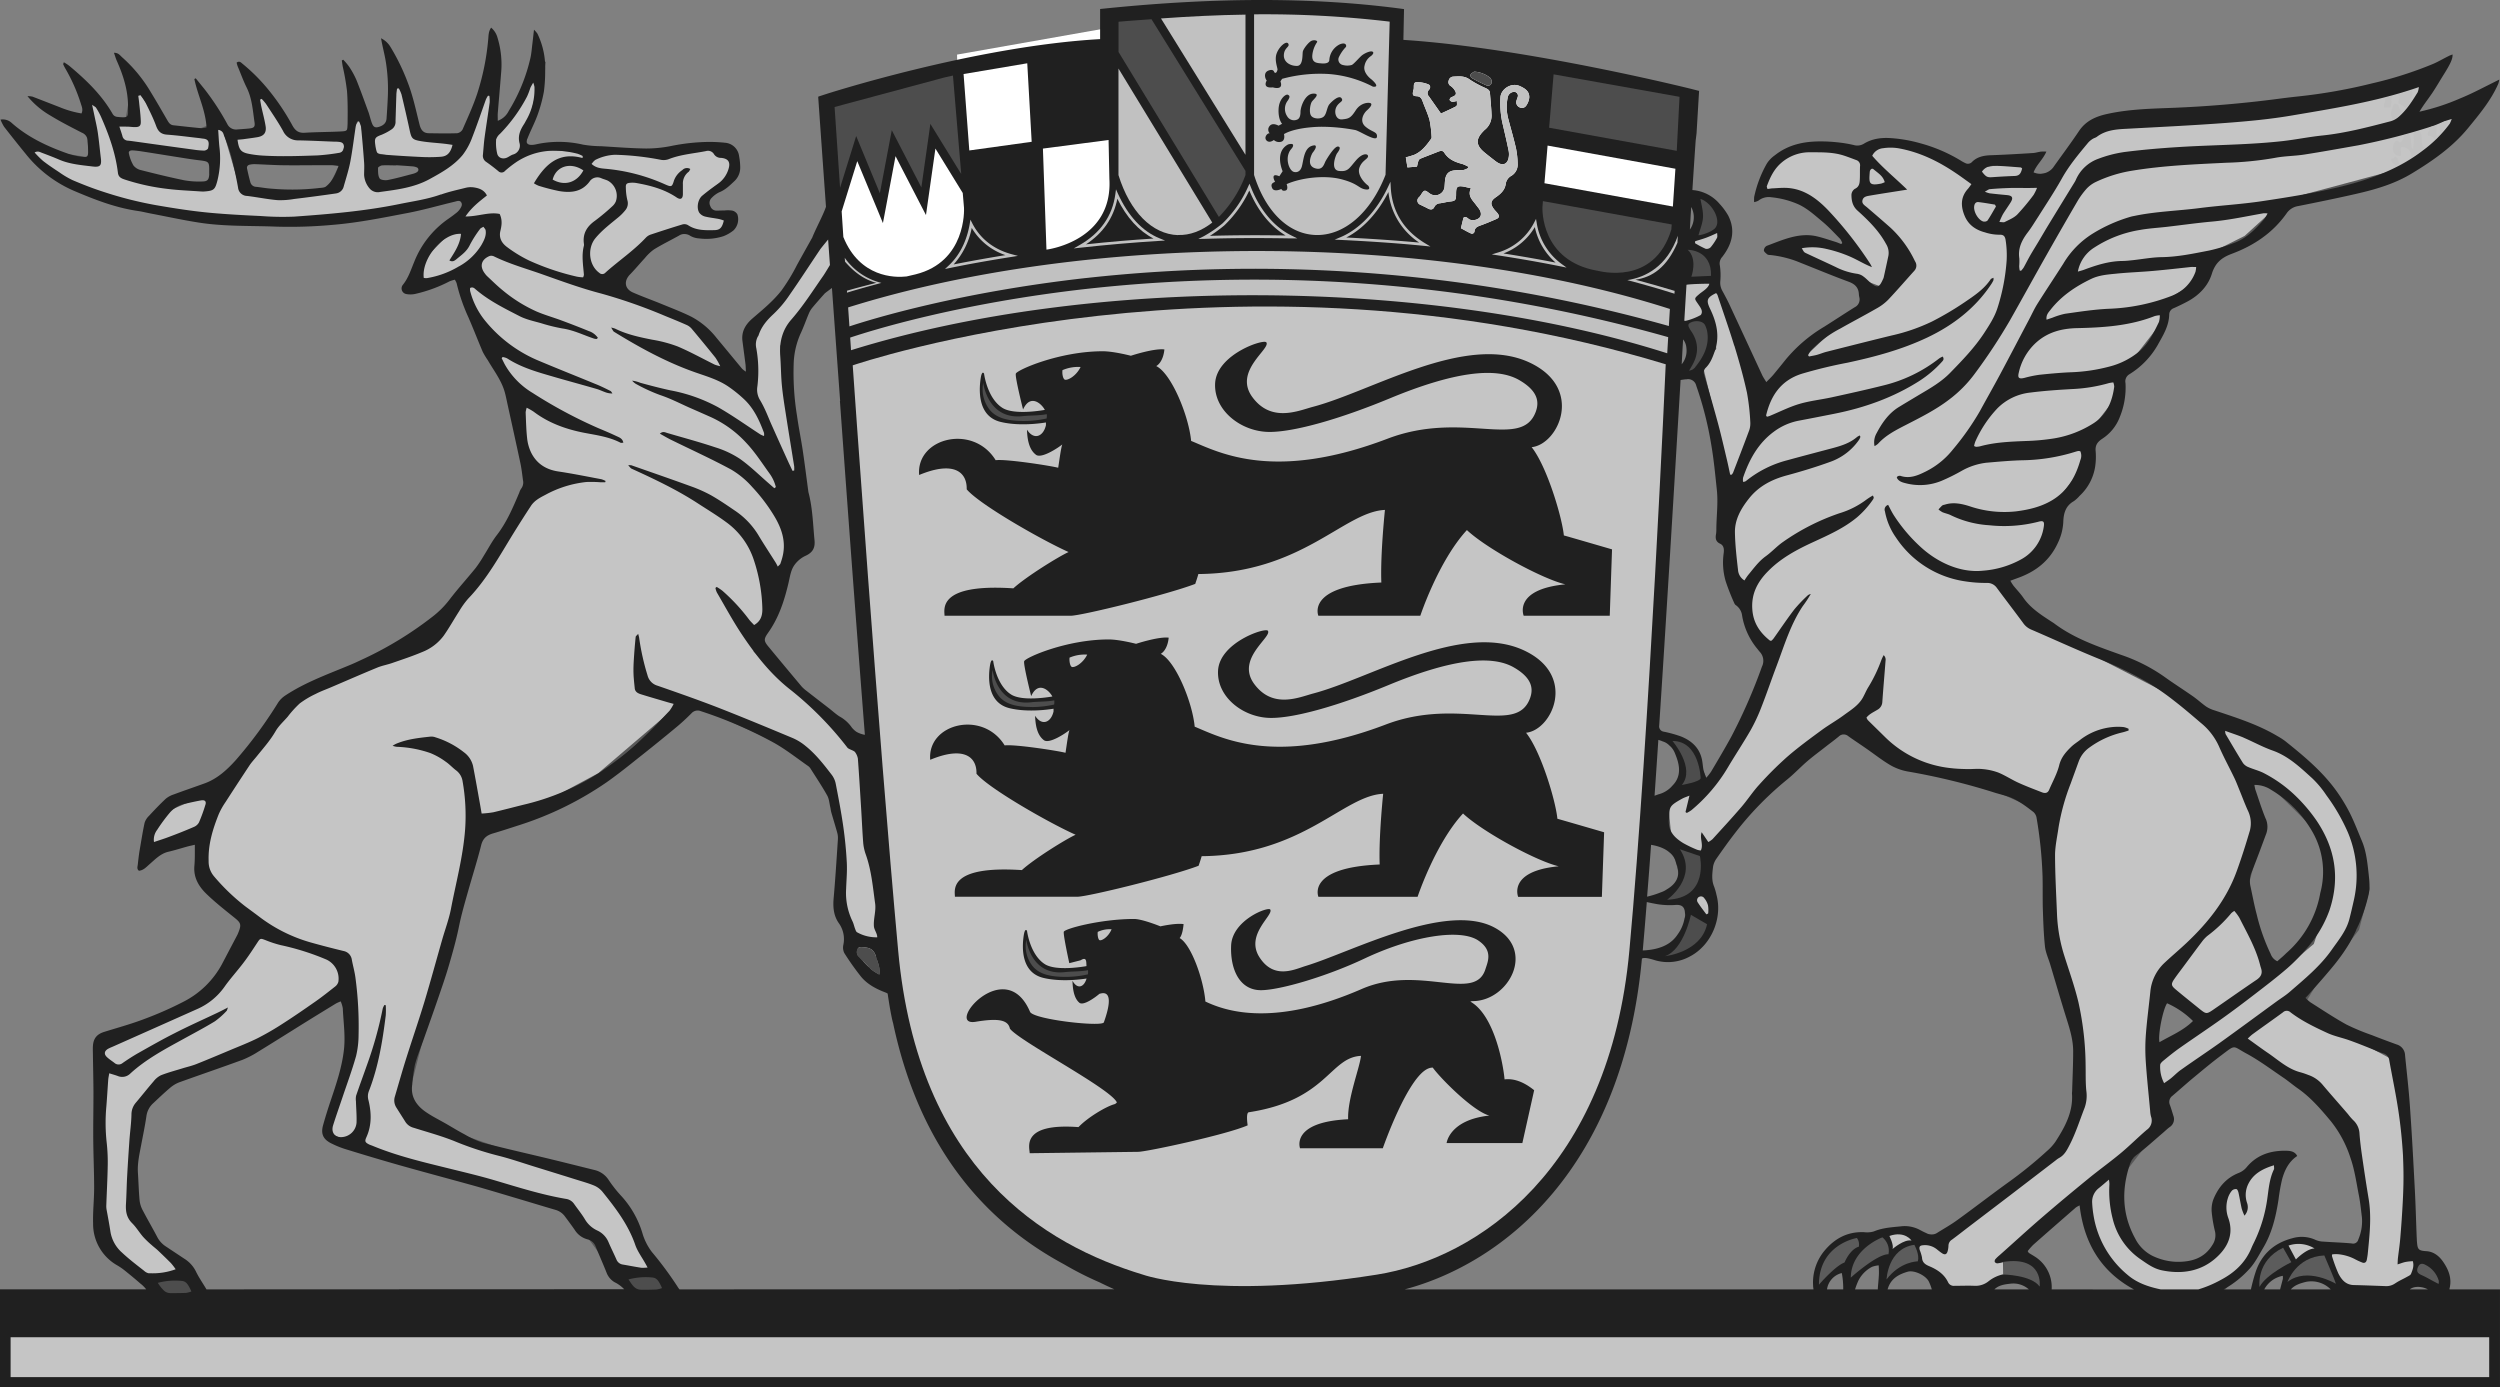 <?xml version="1.0" encoding="UTF-8"?> <svg xmlns="http://www.w3.org/2000/svg" viewBox="0 0 990.01 549.43"><rect x="0" y="0" width="990.01" height="549.43" fill="#808080" stroke="none"/><defs><style>.cls-1,.cls-7{fill:#c5c5c5;}.cls-1,.cls-4{stroke:#585858;}.cls-2{fill:#4d4d4d;}.cls-3{fill:#fff;}.cls-4{fill:#d2d2d2;}.cls-5{fill:#202020;}.cls-6,.cls-8{fill:#c1c1c1;}.cls-6{fill-rule:evenodd;}.cls-9{fill:#5c5c5c;}</style></defs><g id="Ebene_2" data-name="Ebene 2"><g id="Ebene_1-2" data-name="Ebene 1"><path class="cls-1" d="M7,55.79,22.49,71c14,6.9,27.06,9.94,40,12.6l50.46,4.62,37.42-4.62L186.92,76l-8.41,15.14-12.19,12.61-1.68,8,17.66-2.1L190.71,130l13.66,33.21,5.26,26.92-13.34,28.58L168,251.53,126.37,270l-19.44,14.3L93.47,305.77l-14.72,9.67L61.09,323l-2.94,16,20.6-8.41.84,15.56,18.08,18.08v10.94L84.22,392,39.65,414.68,40.59,492l21.14,20.23L80.65,511,63.84,494.58l-12.42-14.3,2.25-23.52L59,432.34l24-9.82c19.83-7.59,37.66-18.54,55.07-30.16L139.76,413l-3.4,15.61-7.06,20.11,11.1,5,83.5,23.69,23,31.05,12.62-2.1-18.08-36.16-73.17-25.45-8.41-5.25L188.5,327.22,209,321.75l28.18-15.14,32-27.33,8.83.84L304,291.9c8,4.38,17,8,20.6,15.56a54.82,54.82,0,0,1,8.47,27.34c-2.13,31.44,2.84,24.79,4.29,37l5.75,13,6.3-8.83-8.15-75.49c.43-4.67-3-6.91-3.62-6.09L299,257.84,306.12,240l10.4-24.22-.8-35.91-6.23-42.74,8.33-12.85,11.7-18-1.11-19.65-8.18,17-9,12.36-13.68,15.55.27,12.77-1.3,9.34-8-10.62-13.4-14.47-28.35-11.68-1.35-5.17,9.25-10.09L265.14,92l11,.37c6.37,3.31,8.77-.76,11.27-2.48l.84-3.36-9-3.18L281.12,76,290,69.25l.84-8.41-11.58-3.06-17.62,3.67-54.23-3,8.16-33.35-4.63,1.27-5,13.87L196.6,52l-2.45-19.32L182.72,55.4l-18-1.64-2.18-8.48-6.73-19.34-1.66,24.62-6.85,1-5-4.65c-2.38,2.46-4.76,6.94-7.15,6.31H118L107.45,42.34,98.62,31.4l2.94,13.46c.74,3.24,2.55,7-2.94,7.15H91.05l-8-2.11L77.6,52l-12.37-1.1L52.79,32.24,50.27,47l-6.73.42,2.52,8.83,11.77,1.68,26,3.37L83.06,52c1.21-2.87,1.07-10.68,6.31,1.26l3.37,8,6.72,1.26,26.92.42,9.25-1.26,3.83-12.22c3.23-14.35,4.74,7.42,5.84,11L163,63.78l8.83.42-8.41,7.15c-5.89,1.43-11.77,4.65-17.66-.84L144,48.22c-5.15-18.75-5.58,4.49-7.57,13.88l-5.05,10.51c-1,5.7-12.12,3.42-19.34,4.21l-16.4-1.69L88.53,50.74c-2.45-2.45-5-5.1-4.62,1.69l.25,20.44-17.7.39L49.28,68.2c-1.34-8.35-6.66-22.94-11.21-27.13l-5-1.68L36,62.94,20,60.42Z"></path><path class="cls-1" d="M963.93,29.18l-49.53,10-58,7.24-26.92,2.46L814.72,68.21l-12.59,2.35L807.8,61c-13.46.34-23.47,11.46-41-.94-9.55-.71-20.11-5.11-28.12-.15l-19.09-2-13.39,3.11c-5.94,3.93-6.43,10.19-8.69,15.7L715,79l13.22,11.1,6.17,9.35-18.3-5.59-9.44,4.57,17.83,8L746,114.45l-16,11.76-13.42,12.65-10.82,9.61-8.26,10.83L685.4,129.9l-6.8-21.8L682,85.16l-12.65,9.78,3.46,6.56-5.35,7.15-1.86,18.54,7.16,13.34,5.81,24,5.64,30.49.22,24.41,8.11,27L702,257.88l-12,32.2-16.44,24.11-5-2.12-8.42,6.29,1.57,16.88c5.48,10.23,2,20.63,15.25,30.27l.4-27.75,23.88-28.09,32.89-22.84,13,11.82,32,9.25,33,14.7-.83,46.24,12.14,48.82L821,445l-4.17,10.53L771.11,490l-24.34-2.2,5,11.25c7,.49,12.64,2.92,14.76,10.69L778.7,513l8.62-2.44c3.85-3.44,9.62-3.05,15-3.39l-6.61-9.88,19.37-14.53,11.14-9.58,4.47,22.23,17.92,15.92L863,513.6l9.06-.17,8.49-2.83,13.18-14.38,5-16.33,6.29-21.09c-9.31-.14-12,5.58-17.57,8.79l-8,6.51.5,18.67L872,500.53,860,502,848.52,498l-9-10.11-.84-20.61,13.88-18.05L856.77,433l14.1-10.41,14.63-11.8,32.24,24.13,15.15,16.37L937.47,481l-3,15.14c-21.49-5.35-26.59-5.31-29-3.88l2.81,7.69c7.77,1,16.35-.13,19.16,13.51l24.79,1.67c1.59-9.6,6.68-9.23,9.8-11.15l-9.29-7.88-1-74.74L911,399.54l5.46-9.25L933.73,368l4.17-16-5-21-12.65-21.46L908.7,298.65l-25.63-11.82-76.77-39.5-7.75-11.75-6.46-5.91,18.39-13.49,2.57-15.09,13.42-17.66,3-14.32,9.7-12.59-.45-9.25,5.9-4.24,11.76-15.15,2.5-9.25,13-7.52,3.79-10.53,13.49-6.74,13.42-12.21,10.08-4.17,36.23-9.7,19.33-11.37,11-14.7-12.68,2.12L952.94,48.6ZM889.15,307.72l11.37,4.35,18.89,18.5,2.79,23.95-6.36,19-15.32,13-12.2-29.87,7-26.52Zm-33,83.69,15.39,14.88-6.83,4.76-10.45,7.44C853.55,409.65,851.41,401,856.11,391.41Z"></path><path class="cls-2" d="M325.33,38.35l2.38,35.93,8.63-19,11.29,14.57,4.17-16.65,10.7,14L367,50.2l10.11,15.16-.6-38.3Z"></path><path class="cls-2" d="M612.56,68l53.52,9.52-1.48,8.32L651.81,96.28l-15.16,1.19-19.93-7.73-3.86-14Z"></path><path class="cls-3" d="M328.52,75.23l8.2-18.81,10.41,13.45L352,54.1l9.67,13.57,5.15-16.19,8.09,9.67,4.73.1L379,21.62l58.75-10.38L438.62,66l-11.3,20.82-15.76,5.35-17.84-11.3-14.87-5.06-5.65,11.6s-8.32,9.52-9.51,9.52H344.06l-10.7-8.33Z"></path><path class="cls-3" d="M612,45.73l54.41,8.92-1.49,22.9-52.33-9.22Z"></path><path class="cls-2" d="M671.29,128.8l-.42,8.3-5,8.93,8.09-.74,5.67-7.14-.53-7.14-6.51-2.42Z"></path><path class="cls-2" d="M665.52,295.73l5.94,2.52L677,311l-11,3.86,1.49-6.09-2.38-11.44"></path><path class="cls-2" d="M438.66,5l18.46-2.27,32.25,51.15-2.94,17.43-8.09,12.92L438,26.62Z"></path><path class="cls-4" d="M345.61,286.28l1.56,50.85,7.52,57.68,11.68,33,23.49,38.06,43.41,33,42.22,15.46,40.73-.3,33.31-8.92,38.35-22.89,29.74-32.12,25.57-44.6c9-63.13,8.76-96.09,12.69-155.35l9.61-161.9-14.57,8.92-27.06.59L612.26,82l-4.75-39.54V33.24l-7.36-8.58-7,3.38-8.28-3.64-8.51-2-8.54-.49-14.37-5.77.23-9.28c-37.85-6-76.25-5.38-115,0l.3,58.85L429.7,84.09l-13.38,8.33-22.89.3L381.17,74l-5.58,14.64-8,7-16.65,3.86-10.41-5-11.6-11,2.42,29.08,2.25,16.52Z"></path><path class="cls-5" d="M954.31,510.6a3.2,3.2,0,0,1,.5-.36c1.81-1,4.56-.75,6.64.36Zm-5.7-2.47a6,6,0,0,1-3.84,1.18c-4.2-.15-8.41-.33-12.62-.42-3.23-.06-4.94-2.17-6.18-4.66a59.36,59.36,0,0,1-2.47-6.73,2,2,0,0,1,0-.72c2.3-.49,6.33.37,9.11,1.88a25.36,25.36,0,0,0,2.8,1.29c1,.41,1.66-.07,1.86-1.1.16-.84.31-1.69.39-2.55.7-7.18,1.53-14.36.33-21.58-.94-5.68-1.8-11.37-2.62-17.07-.42-2.89-.78-5.79-1-8.7a7.64,7.64,0,0,0-2.54-5.4,23.77,23.77,0,0,1-2-2.33c-3.43-4-6.9-7.88-10.27-11.89a12.77,12.77,0,0,0-5.51-3.66,28.16,28.16,0,0,0-2.93-1c-5.18-1.3-9-5-13.21-7.83-2.54-1.73-5-3.57-7.79-5.55a19.37,19.37,0,0,1,1.82-1.67c4-2.92,8.1-5.78,12.12-8.73a2.16,2.16,0,0,1,3,0c4.47,3.41,9.52,5.84,14.57,8.17,2.87,1.32,6.06,1.91,9,3,3.23,1.15,6.4,2.46,9.6,3.72a28,28,0,0,0,3.35,1.31,3.18,3.18,0,0,1,2.58,2.83c1.3,7.17,2.83,14.32,3.84,21.54.91,6.37,1.46,12.81,1.77,19.24.24,5,0,9.95-.25,14.92s-.59,9.78-1,14.66c-.21,2.65-.62,5.28-.93,7.92-.08.7-.09,1.42-.14,2.51,1.39-.44,2.32-.82,3.3-1a23.51,23.51,0,0,1,2.74-.28c.57,2-.13,3.51-.7,5-.22.58-1.14.93-1.78,1.3-1.48.84-3.07,1.5-4.45,2.47Zm-41.42,2.47c1.51-1.73,3.74-2.43,6.1-3a10.84,10.84,0,0,1,9.69,3Zm-3.21-4c-.33,1.33-.7,2.65-1.05,4h-6.27a10.52,10.52,0,0,1,7.34-5.37A5.91,5.91,0,0,1,904,506.63Zm-12.5,4h-10.9a39.57,39.57,0,0,0,10.5-8.44c2-2.28,3.44-5.11,5-7.75,3.64-6,5.19-12.67,6.24-19.5a73.82,73.82,0,0,1,1.39-7.86c1-3.67,2.65-7.05,6-9.27-.91-1.79-2.61-2-4-2.07-6.18-.19-11.75,1.43-15.91,6.36a7.77,7.77,0,0,1-3.24,2.41c-5,1.95-8.23,5.82-10.14,10.71a11.75,11.75,0,0,0-.55,5.05,52.43,52.43,0,0,0,1.27,7.36,6.87,6.87,0,0,1-1,5.38c-3.26,5.4-8.43,6.78-14.17,6.71a23.6,23.6,0,0,1-9.7-2.43,15.5,15.5,0,0,1-6.77-6.89c-5.17-9.46-5.43-19.36-2-29.44a8.46,8.46,0,0,1,3.14-3.95c3.33-2.56,6.43-5.41,9.63-8.14,1-.84,1.9-1.76,2.94-2.51a3.75,3.75,0,0,0,1.43-4.55c-.42-1.39-.84-2.8-1.33-4.17a3,3,0,0,1,1-3.68c2.88-2.45,5.69-5,8.6-7.4,3.51-2.9,7-5.83,10.65-8.56,6-4.49,4.33-3.84,10.1-.73,5,2.71,9.68,6.21,14.44,9.44,2,1.34,3.83,2.92,5.8,4.3,5.13,3.57,9.12,8.22,13.11,13a45.4,45.4,0,0,1,7.75,14.45c1.7,4.81,2.39,10,3.38,15,.55,2.85.83,5.76,1.19,8.66a18.38,18.38,0,0,1-1.45,8.81,2.08,2.08,0,0,1-2.55,1.51c-3.75-.36-7.53-.45-11.3-.73a8.18,8.18,0,0,1-3-.65,13.12,13.12,0,0,0-9.34-.66c-7.2,1.89-12.24,6.41-14.55,13.63-.7,2.16-1.26,4.36-1.77,6.57Zm-20.91,0H855.64c-4.71-1-9.25-2.46-13.08-5.72A38.44,38.44,0,0,1,829,481a40.06,40.06,0,0,1-.49-4.61,6.82,6.82,0,0,1,2.63-5.89c1.26-1,2.48-2.07,4-3.36a11,11,0,0,1,.2,1.78,44,44,0,0,0,1.31,13.77A27.1,27.1,0,0,0,848,498.9c2.55,1.77,5,3.52,8.18,4.17,7.69,1.57,15,.47,20.92-4.56,5.12-4.36,7.66-9.76,5.27-16.3a12.11,12.11,0,0,1-.09-7.84,8.36,8.36,0,0,1,1.59-2.89,2.17,2.17,0,0,1,1.79-.58c.35.06.68.9.8,1.44.46,2.09.8,4.2,1.27,6.29a22.7,22.7,0,0,0,1.08,2.77,4.93,4.93,0,0,0,1-5.14,9.74,9.74,0,0,1,.25-6.81c1.94-4.49,5.73-6.54,10.44-8,0,.82.13,1.29,0,1.6-1.81,3.72-2.09,7.79-2.66,11.77a57.26,57.26,0,0,1-5.12,16.94c-.34.7-.7,1.39-1,2.1-2.38,6-6.69,10.06-12.29,13A44.66,44.66,0,0,1,870.57,510.6Zm-58.1,0a.22.22,0,0,1,0-.08,14.31,14.31,0,0,0-6.82-13c-.73-.47-1.47-.89-2.2-1.35-.13-.08-.19-.28-.48-.71a25.55,25.55,0,0,1,2.21-2.52c5.6-4.95,11.24-9.86,16.86-14.76a10.58,10.58,0,0,1,1.49-.83c1.76,15.21,8.72,26.36,21.56,33.29Zm-19-6a14,14,0,0,0-6,2.79,8.18,8.18,0,0,1-5.46,1.8c-2.66-.12-5.33,0-8,0a2.49,2.49,0,0,1-2.55-1.39c-1.53-3.23-4.33-5.06-7.46-6.38-1.66-.7-2.78-1.49-2.88-3.46a16.61,16.61,0,0,0-.9-2.95c-.33-1.26,0-1.79,1.32-1.89a7.48,7.48,0,0,1,5.33,1.51c.75.59,1.47,1.2,2.27,1.71,1.06.67,1.76.4,2.12-.81a9.25,9.25,0,0,0,.34-2.29,2.82,2.82,0,0,1,1.37-2.32c2.21-1.63,4.36-3.33,6.54-5q8.31-6.33,16.62-12.66l18-13.8a9,9,0,0,1,1.26-.89c2-1.06,3-2.87,4-4.82,2.55-4.82,4.14-10,6.1-15a14.2,14.2,0,0,0,.7-6.82c-.34-3.33-.21-6.69-.28-10a119.07,119.07,0,0,0-2.85-25.06c-1.45-6.09-3.56-12-5.46-18a62.93,62.93,0,0,1-3-16.43c-.31-7.9-.77-15.81-.79-23.71,0-3.66.86-7.32,1.37-11A85.91,85.91,0,0,1,820,310.28c1.05-2.91,2.12-5.81,3.17-8.72a11.58,11.58,0,0,1,4.14-5.46A36.12,36.12,0,0,1,840.62,290c.78-.19,1.54-.47,2.31-.7,0-.24,0-.47,0-.7a7.74,7.74,0,0,0-2-.68,22.12,22.12,0,0,0-4.38,0,24.86,24.86,0,0,0-12.56,4.88c-1.22,1-2.56,1.78-3.67,2.84-2.16,2.08-4.07,4.2-4.86,7.38-.84,3.38-2.61,6.52-4,9.76-.56,1.34-1.62,1.45-2.78,1-3.12-1.22-6.26-2.39-9.31-3.78-2.73-1.23-5.26-2.92-8-4.05a23.7,23.7,0,0,0-6.25-1.39c-2-.22-4.12.05-6.18,0s-4.28-.11-6.41-.38a43.4,43.4,0,0,1-26.06-12.32c-2.26-2.24-4.55-4.45-6.8-6.69a4.3,4.3,0,0,1-.54-1c1.17-1.48,2.86-2.18,4.35-3.11a3.67,3.67,0,0,0,1.93-3.11c.39-5.57.89-11.14,1.31-16.72a2.45,2.45,0,0,0-.78-1.79,16.34,16.34,0,0,0-1,2.16,58.32,58.32,0,0,1-5.29,10.86c-.73,1.27-1.28,2.62-2,3.89-1.77,3.09-4.81,4.88-7.56,6.91S724.3,287,721.55,289c-4.71,3.46-9.44,6.91-13.85,10.74a140.19,140.19,0,0,0-11.12,11.09c-2.54,2.77-4.6,6-7.07,8.85-3.7,4.3-7.55,8.46-11.37,12.66a9.06,9.06,0,0,1-1.64,1.11l-2.63-3.89c-.9,2.49.82,4.79-.33,7.24a6.47,6.47,0,0,1-1.43-.28,46.11,46.11,0,0,1-5.58-2.67c-3.41-2.1-6-4.69-5.65-9.28.41-5-.33-5.2,5.34-8.34.72-.39,1.52-.63,2.81-1.16l-1.57,6.5.52.36a13,13,0,0,0,1.84-1.11,65.29,65.29,0,0,0,14.47-17c2.94-4.95,6.14-9.74,9-14.73a69,69,0,0,0,4.24-9.1c2.14-5.44,4-11,6.07-16.44,3-8,5.48-16.32,10.32-23.55a46.18,46.18,0,0,0,3.16-4.79,3.29,3.29,0,0,0-1.14.5,59.66,59.66,0,0,0-5.34,5.57c-2.88,3.75-5.5,7.69-8.24,11.54a8.8,8.8,0,0,1-.81.88c-.28,0-.51.08-.62,0-4-3.16-6.62-7-7-12.32-.48-6.2,2.07-11,6.23-15.18,5-5.11,11.2-8.45,17.65-11.43,6.15-2.84,12.39-5.57,17.69-10a36.1,36.1,0,0,0,6.31-7.11A1.79,1.79,0,0,0,742,197c0-.14-.12-.3-.33-.78a23.87,23.87,0,0,0-2.51,1.59,34.06,34.06,0,0,1-10.76,5.45A88.17,88.17,0,0,0,706,214.67c-2.38,1.67-4.37,3.89-6.73,5.59-2.86,2.05-4.82,4.86-7,7.46a22.25,22.25,0,0,0-1.45,2.14,5.25,5.25,0,0,1-2.55-4.08c-.56-4.95-1.14-9.92-1.23-14.89-.1-5.22,2.48-9.62,5.63-13.56,3.83-4.82,9-7.48,14.94-9.08s11.74-3.38,17.46-5.46a23.33,23.33,0,0,0,11.08-8.57,4.29,4.29,0,0,0,.55-1.14c.05-.12-.09-.31-.2-.64a5.7,5.7,0,0,0-1.07.58c-2.75,2.38-6.09,3.47-9.52,4.39-6.06,1.62-12.13,3.19-18.18,4.86a43.11,43.11,0,0,0-16.05,8,4.48,4.48,0,0,1-.64.43,4.87,4.87,0,0,1-.78.12,5.57,5.57,0,0,1,0-1.64c2.45-7.21,6-13.71,12.31-18.31a24,24,0,0,1,9.85-4.3c4.65-.87,9.29-1.79,13.93-2.71,12-2.38,23.36-6.41,33.72-13a44.22,44.22,0,0,0,8.84-7.48c.52-.56,1.12-1.13.41-2.18a8.06,8.06,0,0,0-1.45.78,58.11,58.11,0,0,1-22.39,10.74c-6.67,1.67-13.39,3.15-20.11,4.62-4.28.93-8.68,1.39-12.86,2.63-4,1.19-7.8,3.13-11.68,4.73-.38.15-.78.24-1.12.34-.17-.28-.35-.45-.32-.56,1.87-7.83,5.86-13.8,14-16.43a184.8,184.8,0,0,1,18.27-4.43c10.85-2.33,21.57-5.21,31.64-10s18.91-11.54,25.23-21.07a11.48,11.48,0,0,0,.88-1.57,3.14,3.14,0,0,0,0-1c-.47.25-.91.34-1.09.61-2.67,4-6.59,6.56-10.4,9.15a120.4,120.4,0,0,1-12.87,7.6,73.69,73.69,0,0,1-16.06,5.54c-8.59,2.1-17.18,4.28-25.76,6.45-1.25.32-2.44.84-3.68,1.18-1,.29-2.11.44-3.16.66l-.39-.49a10.55,10.55,0,0,1,1.06-1.79,44.06,44.06,0,0,1,11.7-8.78c4.79-2.71,9.67-5.26,14.44-8a19.82,19.82,0,0,0,4.51-3.39c3.54-3.74,6.9-7.65,10.35-11.47a3,3,0,0,0,.29-3.78,43.24,43.24,0,0,0-9.66-13.26c-3.08-2.74-6.21-5.41-9.33-8.09-.9-.78-2.17-1.41-1.81-2.84s1.71-1.6,2.89-1.81c3.89-.67,7.79-1.26,11.69-1.88.81-.14,1.62-.25,3.12-.49-4.91-4.76-9.76-8.67-13.84-13.41a5.25,5.25,0,0,1,4.33-3,19.64,19.64,0,0,1,5.88,0c8.45,1.47,16,5.17,23,9.93,2,1.33,3.91,2.77,6.07,4.3-.54.73-.93,1.36-1.42,1.9-3,3.35-2.81,7.08-1.18,10.85,1.5,3.45,4.35,5.41,8,6.36a18.24,18.24,0,0,0,5.55.92c1.65-.07,2.36.44,2.61,2.24a39.12,39.12,0,0,1,.39,7.94A79.24,79.24,0,0,1,791,122c-1.18,3.68-3.28,6.82-5.34,10-3.8,5.77-8.59,10.71-13.39,15.64-3.59,3.69-8,6.17-12.38,8.77-2.65,1.59-5.3,3.17-7.94,4.78-4,2.46-6.61,6.2-8.75,10.25a7.28,7.28,0,0,0-.87,5.23,7.33,7.33,0,0,0,1.36-.92c3-3.32,6.85-5.31,10.78-7.33,5.95-3.06,12-6.06,17.32-10.13a49.68,49.68,0,0,0,10.31-10.42A224.31,224.31,0,0,0,795.87,127c4.74-8.38,9.38-16.83,14.11-25.21q6.22-11,12.59-21.92a31.68,31.68,0,0,1,3.78-5.2A12.36,12.36,0,0,1,830.07,72a53.23,53.23,0,0,1,14.48-4.44c12.26-2,24.61-2.5,37-3.11a132.42,132.42,0,0,0,19.22-1.91c3.87-.77,7.88-.73,11.78-1.34,7.14-1.11,14.24-2.41,21.36-3.66A249.39,249.39,0,0,0,963.11,50c1.71-.53,3.34-1.37,5-2,.75-.29,1.53-.49,2.78-.89a13.1,13.1,0,0,1-.76,1.84,50.12,50.12,0,0,1-10.73,10.69c-9.55,7.32-20.53,11.31-32.06,14.18-10.44,2.59-21.07,4.27-31.69,5.86-8.15,1.22-16.43,1.67-24.61,2.72-8.52,1.1-17.15,1.31-25.6,3.06-.5.11-1,.18-1.51.32a60.92,60.92,0,0,0-15,6.6,35.07,35.07,0,0,0-11.83,12c-3.37,5.29-6.85,10.5-10.19,15.8-1.27,2-2.27,4.23-3.4,6.36-3.89,7.37-7.74,14.76-11.67,22.11-2.56,4.78-5.25,9.48-7.83,14.23A105.32,105.32,0,0,1,773.36,178a31.68,31.68,0,0,1-10.72,8.7c-3.18,1.59-6.42,3-10.12,1.72a1.74,1.74,0,0,0-1,.18c-.13,0-.21.25-.4.5.75,1.66,2.46,2,3.93,2.36a22.42,22.42,0,0,0,13.69-1,76.65,76.65,0,0,0,8.08-4,26,26,0,0,1,9.73-3.21c5-.43,10.1-.91,15.16-1A73.52,73.52,0,0,0,821.52,179c.5-.15,1-.31,1.49-.41a2.71,2.71,0,0,1,.82.13,4.4,4.4,0,0,1,0,3.47c-1.88,6.68-5.17,12.37-11.34,16-4.3,2.53-9,3.64-13.94,4.29a42.71,42.71,0,0,1-18.56-2c-3.15-1-6.5-1.73-9.87-.63a2.8,2.8,0,0,0-1,.34,18.07,18.07,0,0,0-1.47,1.56,9.6,9.6,0,0,0,1.57,1.09c1.11.46,2.33.67,3.38,1.22A40.33,40.33,0,0,0,787.75,208a54.56,54.56,0,0,0,19.43-1.38c2.05-.57,2.5-.09,2.15,2.05a17.53,17.53,0,0,1-9,12.87A36.91,36.91,0,0,1,785.19,226c-9.38.94-18.55-3.66-25.06-9.81A64.1,64.1,0,0,1,749.93,204c-.81-1.28-1.46-2.66-2.21-4.06a1.93,1.93,0,0,0-1.27,2.58,26.19,26.19,0,0,0,4.37,10.36,39.6,39.6,0,0,0,27.28,17.32,53,53,0,0,0,8.74.64,4.6,4.6,0,0,1,3.94,2c3.43,4.63,6.94,9.19,10.36,13.83a7.32,7.32,0,0,0,3.08,2.58c8.84,3.79,17.57,7.83,26.47,11.46a147.43,147.43,0,0,1,20.39,9.88,106.3,106.3,0,0,1,9.92,6.95c3.6,2.78,7.06,5.75,10.52,8.71a25.35,25.35,0,0,1,7.19,9.28c1.84,4.25,4.08,8.33,6.09,12.51.78,1.63,1.41,3.32,2.1,5,1.07,2.62,2.06,5.29,3.22,7.86a11.41,11.41,0,0,1,.83,8.05c-1.6,5.44-3.31,10.85-5.25,16.17-4.07,11.17-11.26,20.19-19.79,28.25-2.81,2.65-5.78,5.14-8.6,7.78a17.84,17.84,0,0,0-5.76,11.5c-.56,5.56-1.32,11.09-1.75,16.66a75,75,0,0,0-.08,10.81c.43,6.6,1.15,13.18,1.75,19.77a10.83,10.83,0,0,0,.35,2.29,4.46,4.46,0,0,1-1.66,5.22c-3.53,3-6.81,6.33-10.38,9.29-4.16,3.46-8.58,6.62-12.77,10.05-6.25,5.11-12.47,10.28-18.59,15.56-5.6,4.82-11,9.81-16.55,14.73a15,15,0,0,0-1.68,1.6,1.29,1.29,0,0,0-.25,1.13,1.39,1.39,0,0,0,1,.54,13.07,13.07,0,0,0,2.35-.48c0,.12.16,4.92.16,4.92Zm-3.68,6c1.77-1.72,4.15-2,6.31-2.25a9.26,9.26,0,0,1,7.33,2.25Zm-42.3,0c.07-.24.16-.5.26-.79,1.34-3.67,4.32-5.22,7.69-6.2,2.56-.75,7.2,1.45,8.4,3.92A19.29,19.29,0,0,1,765,510.6ZM744,505.53c-.09,1.69-.3,3.38-.39,5.07h-9a29.16,29.16,0,0,1,1.34-3.51,12.6,12.6,0,0,1,5.34-5.4,9.73,9.73,0,0,1,2.69-.6C744.06,502.84,744.12,504.19,744,505.53Zm-14.12,5.07h-6.38a7.76,7.76,0,0,1,5.86-6.47A32.16,32.16,0,0,1,729.92,510.6Zm-57-155.44a1.53,1.53,0,0,1,2,.51,7.35,7.35,0,0,1,1.62,6.05l-.77.37c-1.14-1.55-2.34-3.07-3.38-4.68a1.53,1.53,0,0,1,.48-2.25ZM718.19,510.6h-162l.09,0c39.38-10.48,86.28-48.19,93.93-131,.86-.49,2.5-.18,5,.6a18,18,0,0,0,14-1.44c8.62-4.49,13-15.39,10.51-24.44a24.33,24.33,0,0,0-.92-3.22c-1.1-2.6-.73-5.26-.42-7.88a7.7,7.7,0,0,1,1.4-3.28c2.4-3.45,4.85-6.89,7.43-10.21a126.82,126.82,0,0,1,20.47-21c2.79-2.26,5.28-4.92,8-7.27,2.41-2.07,5-3.95,7.48-5.91,1.63-1.28,3.31-2.48,4.88-3.82a2.82,2.82,0,0,1,3.94-.16c2.31,1.64,4.68,3.19,7,4.81,3.25,2.25,6.36,4.73,9.76,6.71a21.2,21.2,0,0,0,7,2.47,261.58,261.58,0,0,1,34.28,8.37c1.56.48,3.15.87,4.71,1.36,4,1.24,7.3,3.8,10.56,6.31a4,4,0,0,1,1.22,2.38A168.64,168.64,0,0,1,808.86,347c.1,4.21,0,8.42.1,12.62.17,5.05.32,10.13.85,15.15.26,2.44,1.37,4.78,2.09,7.17,2.17,7.24,4.27,14.5,6.54,21.71,1.32,4.2,2.58,8.41,2.54,12.84,0,5.25-.26,10.49-.41,15.73a6.83,6.83,0,0,0-.06.78c.53,7.3-2.79,13.31-6.55,19.13a19.29,19.29,0,0,1-3.27,3.61,166.42,166.42,0,0,1-15.63,12.65c-6.62,4.77-13.08,9.78-19.69,14.56-2.7,2-5.63,3.62-8.46,5.4a4.07,4.07,0,0,1-4,0c-.94-.4-1.86-.88-2.77-1.37a12.6,12.6,0,0,0-7.49-1.33c-3.6.36-7.18.57-10.6,2a9.34,9.34,0,0,1-3.82.3c-6.78-.31-12,2.68-16.07,7.76A19.76,19.76,0,0,0,718,509.2c0,.46.1.93.15,1.4ZM652.12,357.21c.68.18,3.43.73,4.48.89a31.48,31.48,0,0,0,7,.26c2.45-.16,3.53.84,3.65,3.18a4.13,4.13,0,0,1-.18,2.2,15.12,15.12,0,0,1-2.71,6.29c-2.1,3.2-5.87,6-13.82,6.36.51-5.81,1.05-12.24,1.6-19.18Zm1.71-22.65c1.19.18,4.89.87,7.28,3a7.23,7.23,0,0,1,2.64,4.24C665,345,665.52,349,660,352.23a8.7,8.7,0,0,1-1.74.93,5.54,5.54,0,0,1-.57.21,36.2,36.2,0,0,1-5.43,1.71C652.79,348.64,653.31,341.77,653.83,334.56ZM656.71,293a14,14,0,0,1,1.8.63,5.83,5.83,0,0,1,2.52,1.54,7.46,7.46,0,0,1,2.13,2.83c1.38,3.34,3.51,8.76-.89,13.13a10.7,10.7,0,0,1-5.6,3.45h0c-.45.18-.95.36-1.46.53.5-7.14,1-14.55,1.5-22.11Zm11-142.76a3.29,3.29,0,0,1,4,2.46,138.44,138.44,0,0,1,6,23.69c1,5.86,1.54,11.74,2.17,17.63.55,5.27-.18,10.47-.2,15.7a10.67,10.67,0,0,1-.13,1.8c-.31,1.66-.11,3,1.66,3.81,1.54.75,1.57,2.35,1.36,3.86a26.45,26.45,0,0,0,.81,11,88.37,88.37,0,0,0,3.48,8.83,1.84,1.84,0,0,0,.7.74,5.94,5.94,0,0,1,2.34,4.15A27.84,27.84,0,0,0,696,257.05c.32.41.63.82,1,1.22a5.15,5.15,0,0,1,.75,5.68,215.9,215.9,0,0,1-12.18,27.84c-2.55,4.67-5.28,9.25-8,13.84a23.26,23.26,0,0,1-1.9,2.38,26.19,26.19,0,0,1-1.06-3c-.26-1.26-.32-2.57-.55-3.83-.88-4.89-4.09-7.84-8.46-9.57a48.41,48.41,0,0,0-6.94-1.9,2.1,2.1,0,0,1-1.61-2.35v0c2.9-44.08,5.87-93.54,8.47-136.87.73-.12,1.43-.22,2.12-.29Zm-1.16-15.8a6.12,6.12,0,0,1,1.27,3.37,8.42,8.42,0,0,1-1.86,6.45Q666.22,139.3,666.51,134.46Zm1.31-21.67.41-.07c2.08-.23,6.28-.35,8.63-.35-.27,1.71-3,3.25-3.85,4-2.34,2-2.15,1.75-.36,4.39.77,1.13,1.88,2.6.82,4a23.94,23.94,0,0,1-5.77,2.27,1.58,1.58,0,0,1-.75,0q.45-7.35.87-14.33Zm1.89-30.74a8.42,8.42,0,0,1-.55,8.87Q669.45,86.35,669.71,82.05Zm1.61,13.47c1.43-.45,2.87-.84,4.28-1.36S678.39,93,680,92.27c0,.74.19,1.39,0,1.81a23.39,23.39,0,0,1-2.54,3.81,2.28,2.28,0,0,1-2,.64,35.49,35.49,0,0,1-4.22-2.23c0-.26,0-.52.07-.78Zm15.45,41.38c1.88,6.16,3.63,12.37,5,18.65a87.35,87.35,0,0,1,1.33,12,8.59,8.59,0,0,1-.68,3.5c-2,5.4-4.08,10.77-6.15,16.14a4,4,0,0,1-.53.79l-.63,0c-.43-2-.83-4-1.31-6-1.13-4.75-2.22-9.53-3.49-14.26-1.75-6.46-3.62-12.89-5.5-19.32a2.64,2.64,0,0,1,.72-2.82c1.8-1.82,2.64-4.08,3.48-6.48,2.07-5.92.75-11.39-1.8-16.69-1.65-3.45-1.42-4.51,2.33-6.32a3,3,0,0,1,.56.75C682.35,123.52,684.72,130.16,686.77,136.9Zm48.93-28.41a26.91,26.91,0,0,1-8.8-2.73c-3.87-1.84-7.78-3.61-11.66-5.44-.92-.43-.89-.5-1.77-2a24,24,0,0,1,9.71.27,52.23,52.23,0,0,1,9.3,3c2.94,1.26,5.65,3,8.78,4.22a15.44,15.44,0,0,0-.77-1.45A148.74,148.74,0,0,0,724,83.3c-4.5-4.69-9.68-8.61-16.63-8.9-1.7-.07-3.42.09-5.13.18-.74,0-1.48.17-2.32.26-.12-.51-.33-.88-.24-1.13,1.3-3.47,2.8-6.73,5.76-9.26a17.07,17.07,0,0,1,11.86-4.14c4.29,0,8.61-.07,12.77,1.26,1.71.55,3.38,1.21,5.06,1.83a2.17,2.17,0,0,1,1.45,2.44c-.08,1.62,0,3.26-.07,4.89s-.1,3.19-2,4.07a3,3,0,0,0-1.33,2.32c0,2.31.44,4.51,2.38,6.26,4.35,3.92,8.5,8,11.34,13.25a6.64,6.64,0,0,1,.91,4.69q-.91,4.28-1.86,8.55a3.39,3.39,0,0,1-.29.72c-1.52,3.42-2.33,3.61-5.13,1.19-.85-.73-1.61-1.56-2.51-2.21a5.27,5.27,0,0,0-2.28-1.08Zm4.69-40.39c.06-.78.77-1.64,1.43-1.1,2.27,1.88,3.8,2.75,4.51,5.16a8.87,8.87,0,0,1-1.34.54c-5,1-4.93-.1-4.6-4.6Zm41.37,13.48c.16-1,.71-1.65,1.72-1.53,2.17.26,4.33.64,6.49,1l.39.75c-1.11,1.88-2.15,3.8-3.38,5.61a2,2,0,0,1-1.77.29c-2-.73-3.81-4-3.45-6.09Zm7.6-15.89c3.59,0,7.18.38,10.78.63.21,0,.4.27.59.4-.57,2.36-1.31,3-3.38,3-2.74.11-5.48.25-8.22.45-2.13.16-2.65,0-4.31-2.18A5.12,5.12,0,0,1,789.36,65.69Zm17.27,8.72a17.52,17.52,0,0,1-1.37,2.81,88.15,88.15,0,0,1-6.42,7.72c-1.33,1.35-3.28,2.11-5,3-.44.23-1.1,0-2.12,0a29.78,29.78,0,0,1,1.39-3.07c1-1.62,2.1-3.15,3.1-4.75,1.11-1.8.64-2.64-1.48-2.84-2.31-.21-4.62-.44-6.91-.71A10.08,10.08,0,0,1,786,75.9c1-.5,1.5-1,2.07-1q3.84-.34,7.69-.45c2.48-.08,5,0,7.45,0Zm9.81-3.67c2.92-5.24,6.72-9.75,10.5-14.3A8.36,8.36,0,0,1,828.72,55c.5-.33,1.14-.45,1.61-.8,3.57-2.72,7.76-3,12-3.21,13-.71,26.09-1.33,39.12-2.31,8.65-.65,17.32-1.45,25.87-2.9,15.24-2.59,30.54-5,45.37-9.59,1.6-.5,3.19-1,5.18-1.71a7.55,7.55,0,0,1-.45,2.05c-2.17,3.52-4.35,7-7.54,9.76A8.48,8.48,0,0,1,946.77,48c-9,2.35-17.94,4.71-27.22,5.67-5.21.54-10.37,1.61-15.58,2.2-4.94.56-9.92.9-14.89,1.16-8.76.46-17.52.65-26.28,1.2-7.11.44-14.23,1.05-21.3,1.94a47.88,47.88,0,0,0-10.45,2.67,15.32,15.32,0,0,0-9,8.37c-.11.23-.22.47-.35.69Q816.46,80.44,811.23,89c-1.38,2.27-2.72,4.58-4.08,6.86-1.06,1.77-2.16,3.51-3.18,5.3-.9,1.56-1.69,3.18-2.57,4.75a10.48,10.48,0,0,1-1.07,1.34l-.53-.14a14,14,0,0,1-.2-1.71,21.34,21.34,0,0,0,.06-3.09c-.62-4.09,1.08-7.33,3.45-10.43,1.46-1.91,2.69-4,4-6,3.16-5,6.48-10,9.36-15.13Zm80.23,16c-3.41,3.91-7,7.65-12,9.48a66.08,66.08,0,0,1-9.83,3c-6.22,1.21-12.44,2.54-18.85,2.63-3.85.06-7.68.8-11.52,1.21-1.37.14-2.74.3-4.11.31-5.34.07-10.32,1.67-15.25,3.52-.65.24-1.34.4-2.31.69a14.4,14.4,0,0,1,6.62-9.6,46.76,46.76,0,0,1,17.92-6.89c3.54-.64,7.16-.84,10.75-1.25,6-.7,11.93-1.54,17.91-2.08,6.85-.62,13.55-2.09,20.3-3.28a10,10,0,0,1,1.62.06,15.91,15.91,0,0,1-1.24,2.15Zm-27.23,20.75a16,16,0,0,1-9.43,9.67,76.41,76.41,0,0,1-24.35,5.11c-6,.22-12,1.17-17.92,2a30.53,30.53,0,0,0-5.14,1.61c-.64.2-1.27.43-2.2.74-.24-1.86.7-2.8,1.46-3.78,4.31-5.57,10-9.39,16.24-12.38,3.11-1.48,6.48-1.73,9.8-2.06,4.87-.5,9.77-.66,14.65-1.09s9.92-1,14.88-1.54c.66-.07,1.33,0,2.21,0A7.64,7.64,0,0,1,869.44,107.49Zm-14.55,20.07c-2,4.15-4,8.33-7.62,11.49a30.16,30.16,0,0,1-12,6.14,68.58,68.58,0,0,1-15.51,2.26c-4.11.18-8.22.57-12.32,1a46,46,0,0,0-5.78,1.21c-2.08.51-2.75.09-2.3-1.87a22.68,22.68,0,0,1,6.9-12.09c4.66-4.2,10.21-5.62,16.35-5.74,10.41-.23,20.78-.9,30.64-4.78a10.53,10.53,0,0,1,2-.32,9.16,9.16,0,0,1-.34,2.68ZM829.22,167.5a41.44,41.44,0,0,1-16,6.14,86.62,86.62,0,0,1-11,1c-6.1.25-12.2.47-18.13,2.11a8.65,8.65,0,0,1-1.53.19c-.15,0-.32-.1-.82-.3a10.77,10.77,0,0,1,.48-1.75A46.68,46.68,0,0,1,791,161.68a21.58,21.58,0,0,1,13-6.22c5.62-.71,11.29-1.1,17-1.41a62.63,62.63,0,0,0,14.2-2.36,14.88,14.88,0,0,1,1.67-.26,5.39,5.39,0,0,1,.37,1.74C836.44,159,834.37,164.09,829.22,167.5Zm39.21,236.82c-3.92,3.88-8.76,5.76-13.26,8.39-.69-2.72,1.3-12.88,3-15.41A34.11,34.11,0,0,1,868.43,404.32Zm26.46-22.64c.15.58.3,1.16.49,1.73.67,2,0,3.39-1.74,4.58-5.83,3.93-11.57,8-17.39,12-2.4,1.63-2.7,1.54-5-.28-3.2-2.6-6.43-5.16-9.59-7.81-1.94-1.63-2-2.21-.54-4.33,1.12-1.63,2.34-3.18,3.51-4.77,2.41-3.24,4.79-6.49,7.22-9.7a14.12,14.12,0,0,1,2.24-2.45,54.83,54.83,0,0,0,9.48-9,7.26,7.26,0,0,1,1.22-.92,18.49,18.49,0,0,1,2,2.69C889.76,369.34,893.15,375.15,894.89,381.68Zm2.37-57.37c-1.58-3.8-2.79-7.75-4.14-11.65a17.61,17.61,0,0,1-.37-1.82,11.55,11.55,0,0,1,6.62,1.93,45.83,45.83,0,0,1,16.4,16.7,31.88,31.88,0,0,1,3.07,24.14,41,41,0,0,1-13.42,23.8c-1.13,1.15-2.39,2.17-3.59,3.25a5,5,0,0,1-2.62-2.85,77.79,77.79,0,0,1-5.5-15.51c-1-3.72-1.69-7.53-2.51-11.3a9.51,9.51,0,0,1,.52-5.78c1.95-4.86,3.75-9.78,5.57-14.69a8.08,8.08,0,0,0,0-6.22Zm-8.84-32.22c3.86,1.66,7.58,3.72,11.53,5.12,6.29,2.22,10.94,6.68,15.71,11a39.29,39.29,0,0,1,5.59,6.71,75.08,75.08,0,0,1,8.5,14.67,43.92,43.92,0,0,1,2.36,27c-.57,2.51-1.13,5-1.79,7.51-1.24,4.61-4.28,8.22-6.93,12-4.58,6.54-10.75,11.56-16.71,16.74-1.61,1.39-3.46,2.52-5.19,3.78-7.56,5.51-15.09,11.08-22.69,16.53-5,3.55-10.06,6.9-15,10.41-1.47,1-2.74,2.34-4.13,3.48-.77.62-1.61,1.15-2.67,1.91a13.92,13.92,0,0,1-1.56-7.2c0-.67.89-1.42,1.52-1.93,2.06-1.69,4.14-3.37,6.32-4.9,5.55-3.9,11.21-7.66,16.73-11.6,4.34-3.09,8.59-6.3,12.81-9.55s8.74-6.69,12.89-10.28a71.78,71.78,0,0,0,7.9-8.08,45.79,45.79,0,0,0,8.89-15c4.21-12.7,2.31-24.47-5.23-35.58a64,64,0,0,0-9.65-11,52.8,52.8,0,0,0-10.77-7.48c-2-1.11-4.33-1.64-6.46-2.56a4.84,4.84,0,0,1-2.16-1.62c-2.37-3.79-4.61-7.65-6.89-11.49a5,5,0,0,1-.17-1.27c2.68,1,5,1.72,7.3,2.68ZM269.1,510.6a5.53,5.53,0,0,1-.68-.91,138.41,138.41,0,0,0-10.26-13.88,23,23,0,0,1-3.79-7.56,37.94,37.94,0,0,0-8.67-15,50.89,50.89,0,0,1-4.75-6.1,9.16,9.16,0,0,0-5.59-3.84c-5.68-1.41-11.35-2.83-17-4.21-9-2.18-18.08-4.21-27.06-6.55a35.51,35.51,0,0,1-7.25-3.3c-2.52-1.31-4.93-2.81-7.38-4.22-2.68-1.54-5.48-2.91-8-4.65-3.74-2.56-6.12-6-5.43-10.83a69,69,0,0,1,1.07-7.91c.86-3.31,2.21-6.49,3.35-9.72,1.86-5.27,3.75-10.52,5.56-15.8,1.56-4.55,3.17-9.1,4.51-13.71,1.52-5.19,3-10.41,4.06-15.69,1-4.9,2.41-9.66,3.76-14.44,1.67-5.87,3.51-11.68,5-17.59.69-2.78,2.33-4,4.81-4.69,3.39-1,6.73-2.1,10.08-3.18a131.26,131.26,0,0,0,34.85-17.08C244.16,307,248,304,251.72,301q8.21-6.46,16.23-13.12c2.05-1.69,4-3.54,5.88-5.41a3.27,3.27,0,0,1,3.73-.84,168.65,168.65,0,0,1,29.06,12.59c4.7,2.66,9,6.06,13.41,9.14a3.54,3.54,0,0,1,.89.92c2.25,3.56,4.6,7.07,6.66,10.74.76,1.35.85,3.09,1.22,4.66.16.66.2,1.35.39,2,.78,2.73,1.63,5.43,2.38,8.16a7.84,7.84,0,0,1,.24,2.55c-.52,7.8-1,15.61-1.69,23.4-.3,3.55,0,6.86,2.09,9.83a10.85,10.85,0,0,1,1.75,8.59,4.89,4.89,0,0,0,.39,3.2,104.92,104.92,0,0,0,6.54,9.25c2.55,3.14,6.12,5,9.84,6.4a4.74,4.74,0,0,1,.78.4c.67,4.53,1.31,8.23,1.93,10.88.07.28.16.56.23.84,11.09,52.34,39.21,80.2,67.8,95.55a129.7,129.7,0,0,0,14,7.1c2,1,3.91,1.88,5.78,2.72Zm79.12-124.67a20.27,20.27,0,0,1-3.11-1.95c-1.76-1.63-3.4-3.4-5.06-5.14a2.56,2.56,0,0,1-.52-2.88c.47-1.12,1.53-.92,2.47-.85,2.93.25,4.16,1.15,5,4,.58,2,1.64,4,1.23,6.82ZM253.7,502c-2.38-.36-4.74-.85-7.11-1.24a3.17,3.17,0,0,1-2.48-2c-1-2.28-2.13-4.51-3.11-6.8a8.81,8.81,0,0,0-4.55-4.71,11,11,0,0,1-4.85-4.45c-1.28-2.12-2.87-4.06-4.3-6.1a4.64,4.64,0,0,0-3.22-1.94c-9.77-1.67-19.19-4.69-28.67-7.49-5.77-1.69-11.64-3.07-17.48-4.52-10.27-2.53-20.57-4.94-30.38-9-.48-.2-1-.34-1.44-.57-1.54-.79-1.75-1.25-1-2.87,2.15-4.78,2-9.68.8-14.63a5.55,5.55,0,0,1,.14-3.51c3.78-9.68,5.45-19.85,6.71-30.1a33,33,0,0,0,0-4l-.52-.1a6.28,6.28,0,0,0-.68,1.44,153.89,153.89,0,0,1-6.23,22.32c-1.43,4.05-2.92,8.08-4.3,12.14a6.49,6.49,0,0,0-.07,2.25c.07,2.83.34,5.67.23,8.49a6.21,6.21,0,0,1-6.19,5.7c-2.53,0-3.93-2-3.09-4.67,1.18-3.77,2.51-7.5,3.77-11.25,1.81-5.38,3.78-10.7,5.32-16.16a36.31,36.31,0,0,0,1-8.42,144.57,144.57,0,0,0-1.21-22.39c-.3-2.47-1-4.88-1.46-7.33a4.06,4.06,0,0,0-3.29-3.49c-4.42-1.08-8.84-2.21-13.22-3.45A61.16,61.16,0,0,1,102.63,363c-1.79-1.35-3.59-2.67-5.39-4a80.92,80.92,0,0,1-12.62-12.13,9,9,0,0,1-2-5.93c-.23-6.53,1.62-12.57,4-18.51a28,28,0,0,1,2.63-4.71q4.74-7.35,9.57-14.65c.86-1.28,1.93-2.41,2.9-3.62,2.58-3.2,5.32-6.26,7.4-9.87,1.22-2.12,3.14-3.84,4.77-5.71a40.82,40.82,0,0,1,4.82-5.32A35.77,35.77,0,0,1,125,274.8c1.91-1,3.94-1.72,5.91-2.56,6.16-2.63,12.3-5.32,18.49-7.87,1.9-.79,4-1.14,5.91-1.82,4-1.38,8-2.7,11.83-4.32a19.38,19.38,0,0,0,8.53-6.44c2.22-3.14,4.08-6.53,6.17-9.76a32.56,32.56,0,0,1,3.6-5c7.47-7.77,12.54-17.19,18.15-26.25,2.17-3.5,4.4-7,6.65-10.42,1.37-2.11,3.51-3.25,5.66-4.36a43.26,43.26,0,0,1,16.37-5.13,51.51,51.51,0,0,1,5.41.1h2c0-.17.09-.33.14-.5a9.14,9.14,0,0,0-1.69-.7c-5.66-1.05-11.3-2.21-17-3.06-4.89-.73-8.57-3.06-10.77-7.43a17.22,17.22,0,0,1-1.61-5.68c-.38-3.41-.44-6.85-.59-10.29a8.73,8.73,0,0,1,.42-1.85,25.36,25.36,0,0,1,2.75,1.57c6,4.55,12.94,7,20.28,8.41,4.82.91,9.69,1.58,14.12,3.88.24.12.61,0,1.11,0-.3-1.71-1.63-2.11-2.69-2.61-2.41-1.15-4.88-2.18-7.33-3.21a186.14,186.14,0,0,1-25.89-13.89A30.85,30.85,0,0,1,200,144.5c-.48-.87-.89-1.77-1.34-2.65l.38-.47a6.55,6.55,0,0,1,1.76.52c5.93,3.86,12.69,5.62,19.36,7.57,5.37,1.55,10.75,3,16.12,4.56,1.07.31,2.08.8,3.13,1.18a7.82,7.82,0,0,0,3.12.61c-.25-.34-.44-.82-.78-1-2-1-4-2-6.08-2.81-7.7-3.18-15.45-6.24-23.12-9.49a54.28,54.28,0,0,1-20.7-15.84,30.9,30.9,0,0,1-5.68-11.48,4.11,4.11,0,0,1,0-1.16c1.15-.57,1.76.19,2.38.71,5.16,4.38,11.2,7.36,17.15,10.42,2.63,1.36,5.66,2,8.55,2.81a68,68,0,0,0,8.5,2.1c4.4.64,8.32,2.62,12.45,4a3.43,3.43,0,0,0,1,.16c.13,0,.26-.18.58-.42a7,7,0,0,0-3.55-2.69q-5.37-2.19-10.82-4.21c-3.3-1.23-6.71-2.18-9.94-3.57A57.78,57.78,0,0,1,199,114.91c-2.13-1.72-4.08-3.68-6.1-5.55a7,7,0,0,1-.85-1c-2.23-2.87-1.52-5.62,1.88-7a2.44,2.44,0,0,1,1.71.18c6.13,3,12.69,4.82,19.08,7.08,7.76,2.75,15.53,5.59,23.49,7.66a209.4,209.4,0,0,1,25.26,8.87c2.78,1.13,5.56,2.26,8.31,3.48a5.78,5.78,0,0,1,2.07,1.48q4.81,5.72,9.48,11.54a26.22,26.22,0,0,1,1.89,3.37,16.42,16.42,0,0,1-2.14-.6c-4.93-2.43-9.74-5.12-14.79-7.25a52.91,52.91,0,0,0-9.94-2.64c-5.06-1-10.1-2.07-14.77-4.39a11.27,11.27,0,0,0-1.57-.43c.59.88.77,1.45,1.15,1.68,10.27,6.32,20.81,12.09,32.24,16.09,4.54,1.59,9.22,2.94,13.22,5.73a52.47,52.47,0,0,1,6,4.85c3.93,3.67,6.1,8.44,7.94,13.38a4.78,4.78,0,0,1,0,1.23,9,9,0,0,1-1.42-.61c-5.62-3.64-11.09-7.57-16.9-10.87a64,64,0,0,0-18.64-6.59c-4-.85-8-1.91-12-3a12.89,12.89,0,0,0-3.28-.86,6.92,6.92,0,0,0,1.35,1.2,67,67,0,0,0,9.8,4.52c4,1.33,7.76,3.28,11.61,5q4.26,1.86,8.5,3.75a43.64,43.64,0,0,1,14.05,10.28c3.49,3.73,6.2,8,9.18,12.11a15.49,15.49,0,0,1,2.43,5.28l-.6.46-2.06-1.8c-3.83-3.31-7.45-6.92-11.57-9.83a37.88,37.88,0,0,0-9.76-4.57c-6.27-2.1-12.67-3.81-19-5.67-.85-.25-1.73-.81-2.94.26,1.57.87,2.9,1.68,4.3,2.37,8,3.94,16.17,7.64,24,11.88a34.56,34.56,0,0,1,8.27,6.88,68.46,68.46,0,0,1,8.58,11.26c3.26,5.34,5.06,10.9,3.2,17.16-.19.66-.4,1.32-.65,2-.08.22-.32.37-1,1.09-.31-.59-.55-1.12-.86-1.61-2.34-3.71-4.76-7.37-7-11.12a31.14,31.14,0,0,0-9.28-9.53c-3.05-2.09-6.11-4.17-9.33-6a55,55,0,0,0-8-3.55c-7.82-2.85-15.69-5.56-23.55-8.32a6,6,0,0,0-1.23,0c.64.66.92,1.16,1.35,1.36,9.07,4.14,18.07,8.4,26.44,13.87,3.66,2.38,7.41,4.64,10.92,7.23a29.94,29.94,0,0,1,11.06,15.08,65.85,65.85,0,0,1,3.37,19.47c0,2.56-.62,4.74-3.27,6.27-.67-.73-1.4-1.4-2-2.18A74.21,74.21,0,0,0,286,233.88a23.15,23.15,0,0,0-2.19-1.46l-.5.41a8.5,8.5,0,0,0,.56,1.77c3.26,5.56,6.32,11.26,9.89,16.61,5.49,8.24,11.59,16,19.52,22.14a132.51,132.51,0,0,1,22.33,22.76c.48.6,2.56,1.09,3,1.74a6.18,6.18,0,0,1,1.11,2.53c.5,6.69.9,13.38,1.31,20.07.28,4.46.46,8.93.81,13.38a18.43,18.43,0,0,0,1,4.51c2.26,6.31,2.8,12.92,3.72,19.47.41,3-.72,6-.49,9,.1,1.42,1.36,2.86,1.32,4.37a15.53,15.53,0,0,1-8-2c-.37-.21-.56-.82-.73-1.28-.4-1-.61-2.16-1.11-3.15a25.77,25.77,0,0,1-2.48-12.78c.12-3.44.44-6.88.27-10.3-.25-4.8-.72-9.6-1.4-14.36-.81-5.69-1.9-11.36-3-17a8.57,8.57,0,0,0-1.54-3.44c-3.14-4.09-6.32-8.19-10.37-11.44a21.32,21.32,0,0,0-5-3.11c-9.76-4.08-19.52-8.13-29.38-12-8-3.11-16.12-5.95-24.23-8.77a5.68,5.68,0,0,1-4-4.12,94.26,94.26,0,0,1-3.31-14.83c-.05-.4-.19-.8-.39-1.6-.5.61-1,.92-1,1.28q-.44,4.35-.71,8.73c-.12,1.88-.2,3.78-.14,5.66s.29,3.93.49,5.89c.14,1.45,1.27,2,2.43,2.37,3.44,1.07,6.91,2.07,10.37,3.09.72.22,1.46.4,2.61.72a16.35,16.35,0,0,1-1.64,2.73c-3.44,3.6-6.81,7.3-10.46,10.67A128.78,128.78,0,0,1,237.34,306a96.31,96.31,0,0,1-30,12.67c-4,1-8,2.05-12,3a40.68,40.68,0,0,1-4.61.5c-.25-1.46-.46-2.69-.68-3.93-.9-5-1.77-10-2.73-14.94a9.39,9.39,0,0,0-3.66-5.44A34.57,34.57,0,0,0,172.5,292a4.65,4.65,0,0,0-2-.3c-4.7.51-9.42,1-13.82,2.92a12.66,12.66,0,0,0-1.21.72,9.18,9.18,0,0,0,1.62.4,45.07,45.07,0,0,1,13.39,2.5,28.07,28.07,0,0,1,6,3.38c1.49,1,2.72,2.39,4.16,3.47a6.56,6.56,0,0,1,2.55,4.33,77.79,77.79,0,0,1,1,19c-.79,10.69-3.6,21-5.6,31.45-.79,4.11-2.3,8.1-3.46,12.15-2.34,8.17-4.56,16.37-7,24.5-2.29,7.57-4.89,15.05-7.26,22.59-1.58,5-3,10.05-4.48,15.07a5.2,5.2,0,0,0,.59,4.45c1.19,1.9,2.4,3.78,3.59,5.68a5.46,5.46,0,0,0,3.27,2.3c5.74,1.82,11.59,3.37,17.12,5.7a129.17,129.17,0,0,0,17.4,5.61c4.48,1.19,8.86,2.7,13.29,4.07,5.58,1.73,11.16,3.45,16.74,5.2,2.29.72,4.63,1.36,6.85,2.28a8.75,8.75,0,0,1,3.27,2.39c5.24,6.5,10.3,13.09,13.07,21.16.89,2.55,2.6,4.82,3.93,7.22.24.42.48.85.94,1.7a15.74,15.74,0,0,1-2.74.09ZM81.77,510.6c-1.39-2.37-3-4.63-4.18-7.09A12.44,12.44,0,0,0,73,498.46c-2.51-1.67-5-3.31-7.53-5a9.75,9.75,0,0,1-3.21-3.62c-1.92-3.66-4-7.21-5.91-10.88a10.83,10.83,0,0,1-1.1-3.91c-.31-3.51-.4-7-.63-10.56-.25-3.74.58-7.35,1.27-11,.74-3.88,1.55-7.76,2.12-11.67a8.4,8.4,0,0,1,2.8-5.06c2.12-2,4.23-4,6.46-5.9a12.71,12.71,0,0,1,3.7-2.25c8.32-3,16.71-5.85,25-8.89a36.93,36.93,0,0,0,6.39-3.32c6.53-4,13-8.09,19.49-12.13,3.72-2.31,7.46-4.59,11.2-6.88a19.36,19.36,0,0,1,1.87-.84,12.24,12.24,0,0,1,.83,2.75c.23,5.4,1.06,10.78.47,16.21-.78,7.16-3.11,13.9-5.38,20.67q-1.56,4.63-2.89,9.36c-.9,3.22-.16,5.37,2.77,7a36.58,36.58,0,0,0,6.9,2.77q10.22,3.17,20.51,6.1c9.67,2.73,19.38,5.32,29.07,8,5.62,1.58,11.21,3.27,16.81,4.94,5.36,1.58,10.7,3.23,16.06,4.79a7,7,0,0,1,3.7,2.65c1.29,1.72,2.57,3.45,3.8,5.21a8.49,8.49,0,0,0,5,3.77,4.55,4.55,0,0,1,3.34,2.92c1.39,3.42,2.9,6.79,4.27,10.23a7.39,7.39,0,0,0,3.2,3.84,13.28,13.28,0,0,1,3.79,2.77Zm-22.68-6.34a3.77,3.77,0,0,1-2-1c-3-2.35-6-4.63-8.75-7.21a14,14,0,0,1-4.58-8.13c-.45-3-1-5.92-1.55-8.88a7.83,7.83,0,0,1-.12-1.53c.19-5.5.5-11,.58-16.49a71.38,71.38,0,0,0-.47-9,71.74,71.74,0,0,1-.08-13.9c.29-3.51.48-7,.74-10.55.05-.73.23-1.46.4-2.54,1.31.41,2.36.7,3.37,1.07a4.54,4.54,0,0,0,5-1c6.21-5.67,13.58-9.58,20.88-13.59,4.21-2.32,8.48-4.56,12.58-7.06a31.55,31.55,0,0,0,4.61-4.08c.21-.2.24-.57.59-1.41-1.8.91-3.1,1.59-4.43,2.22-5.59,2.65-11.24,5.17-16.76,8-4.82,2.43-9.52,5.12-14.23,7.77-2.17,1.23-4.26,2.6-6.3,4a2.47,2.47,0,0,1-3.28-.06c-.95-.73-2-1.39-2.86-2.2-1.32-1.2-1.18-2.42.32-3.33a13.43,13.43,0,0,1,1.63-.76q16.84-7.48,33.68-15a25.94,25.94,0,0,0,10.85-8.84c2.33-3.3,5.08-6.28,7.51-9.51,2-2.6,3.75-5.33,5.54-8.05,1.08-1.64,1.2-1.66,3.1-.93a45.21,45.21,0,0,0,6.09,2A99.6,99.6,0,0,1,129.28,380a8.35,8.35,0,0,1,4.72,8.78,3.5,3.5,0,0,1-1.23,1.85c-2.55,2-5.12,4.06-7.79,5.93-4.29,3-8.62,6-13,8.8a108.59,108.59,0,0,1-9.8,5.69c-3.59,1.8-7.36,3.25-11.07,4.81-4.44,1.87-8.88,3.74-13.35,5.52-1.74.69-3.6,1.11-5.4,1.66-2.87.89-5.79,1.66-8.58,2.75a8.24,8.24,0,0,0-2.94,2.41c-2.41,2.78-4.69,5.69-7.08,8.51a7.12,7.12,0,0,0-1.7,4.69c-.08,3.35-.55,6.67-.8,10-.33,4.79-.65,9.58-.91,14.38-.2,3.69-.25,7.39-.47,11.07-.16,2.86.25,5.37,2.44,7.53,1.63,1.62,2.83,3.66,4.35,5.42A37.05,37.05,0,0,0,60,493c.82.75,1.73,1.41,2.54,2.18,1.74,1.65,3.46,3.32,5.14,5a24.12,24.12,0,0,1,1.88,2.45,26.16,26.16,0,0,1-10.43,1.57ZM181.73,105.48A35.83,35.83,0,0,1,169,110.15a5.17,5.17,0,0,1-1.19-.1c-.93-7.67,7.62-17.93,14.75-17.44-.31,4-2.52,7.22-4.6,10.51,1.33.81,2.21,0,2.91-.57,1.95-1.63,4-3,5.2-5.56a44.16,44.16,0,0,1,4-6.28c.29-.42.91-.62,1.37-.91.31.47.81.92.88,1.44.32,2.16-.67,4-1.69,5.81a23.88,23.88,0,0,1-8.86,8.43ZM174.58,77c-5.3,1.92-10.84,2.66-16.3,3.78-13.76,2.82-27.72,4-41.7,5a112.86,112.86,0,0,1-13.38-.24c-6.45-.3-12.89-.64-19.31-1.21-7.44-.66-14.82-1.82-22.19-3.1a150.08,150.08,0,0,1-21-5.35c-4.08-1.32-8.09-2.89-12-4.56a35.9,35.9,0,0,1-5.31-3.16c-2.15-1.41-4.3-2.85-6.33-4.42a38,38,0,0,1-3.36-3.36c1.33-.74,2.15-.13,3,.17,2.25.85,4.51,1.71,6.72,2.66,4.26,1.83,8.82,2.18,13.34,2.73,2.92.35,3.53-.41,3.18-3.31-.41-3.33-.71-6.67-1.19-10-.33-2.29-.89-4.55-1.35-6.81-.26-1.24-.53-2.47-.93-4.32.89.64,1.36.83,1.57,1.17A28,28,0,0,1,39.89,46c3.18,7.17,5.85,14.52,6.8,22.37C46.88,70,47.8,70.53,49.1,71a86.06,86.06,0,0,0,17.35,3.82c4.34.54,8.74.69,13.11,1a11.32,11.32,0,0,0,1.54,0c3.62-.3,4.07-.78,5-4.32a36.87,36.87,0,0,0,.76-13.56c-.2-2.1-.3-4.21-.45-6.51a2.43,2.43,0,0,1,2.2,2,79.15,79.15,0,0,1,2.9,8.25c1.09,4.15,2,8.37,2.76,12.59a3.64,3.64,0,0,0,3.6,3.32c4,.49,8,1.32,12,1.67a32,32,0,0,0,6.67-.47q8.31-1,16.6-2.2a3.66,3.66,0,0,0,3-2.85c.91-3.21,1.95-6.41,2.58-9.68.89-4.64,1.43-9.33,2.15-14a16,16,0,0,1,.6-2l.69,0a9.09,9.09,0,0,1,.83,2.2c.45,4.7.86,9.41,1.2,14.12.12,1.62,0,3.26,0,4.9a9,9,0,0,0,2.21,5.39A4.23,4.23,0,0,0,150.62,76c6.65-.89,13.38-1.74,19.36-5,4.8-2.62,9.7-5.34,13.25-9.65a26.25,26.25,0,0,0,3.79-7c1.95-5,3.62-10,5.42-15a10.9,10.9,0,0,1,.81-1.45l.55.07a14.52,14.52,0,0,1,.11,2.63c-.63,4.59-1.37,9.18-2,13.77-.31,2.3-.45,4.61-.67,6.92a2.89,2.89,0,0,0,1.35,2.86c1.62,1.13,3.19,2.34,4.72,3.6a1.8,1.8,0,0,0,2.7-.09,42.27,42.27,0,0,1,4.9-3.77c7.45-4.7,15.5-5.12,23.83-3a13.2,13.2,0,0,1,2,.88c0,.27,0,.54-.05.81-9.48-2.59-14.8,2.52-19.26,10a10.46,10.46,0,0,0,1.91,1,82,82,0,0,0,8,2.07c4.59.79,8.95.46,12.09-3.69a3.7,3.7,0,0,1,4.78-1.34c.79.33,1.64.53,2.42.89a6.83,6.83,0,0,1,3.26,8.21,5.24,5.24,0,0,1-1.31,1.87,82.72,82.72,0,0,1-6.91,5.79c-3.25,2.29-5,5.12-4.44,9.16a2.23,2.23,0,0,1,0,.77c-1,3.84-.29,7.68,0,11.52a4.16,4.16,0,0,1-.31,1,16.71,16.71,0,0,1-2.44-.27,98.64,98.64,0,0,1-19-6.41,53.15,53.15,0,0,1-8.76-5.37c-1.91-1.44-3.23-3.46-2.58-6.27.48-2.06.93-4.22-.27-6.78-4.15-.89-8.52,1-13.55,1,2.47-3.63,5.42-5.88,8.5-8.32-1.15-2.31-3.25-2.94-5.46-3.24a8.38,8.38,0,0,0-3.07.23c-3.25.82-6.54,1.52-9.68,2.65ZM50.4,50.16c1,0,2.06.19,3.09.17,1.68,0,2.3-.48,2.27-2.12-.06-2.56-.41-5.1-.67-7.65-.08-.87-.22-1.74-.33-2.61l.85-.26a24.52,24.52,0,0,1,2.11,3.13c1.47,3,3,6,4.14,9.14.8,2.11,1.93,3.19,4.26,3.36,4.28.31,8.54.9,12.81,1.37.51.06,1,.16,1.53.21,2.42.24,2.41,1.66,1.94,3.81-.09.42-1,.93-1.56.93a33.66,33.66,0,0,1-4.36-.41q-10.86-1.47-21.7-3c-1.37-.18-2.72-.4-4.09-.53a2.28,2.28,0,0,1-2.21-1.81c-.31-1.13-.71-2.23-1.21-3.76C48.58,50.16,49.49,50.13,50.4,50.16Zm32.47,18.9c-.16,2.13-.65,2.79-2.85,2.81a33,33,0,0,1-7.17-.5c-5.71-1.18-11.37-2.56-17-4a5.28,5.28,0,0,1-3-1.84,15.76,15.76,0,0,1-1.81-4.78c-.23-1,.75-1.24,1.58-1.19,1.19.08,2.39.22,3.58.41,4.57.7,9.13,1.45,13.69,2.17,3.06.48,6.11,1,9.18,1.35,3.63.44,3.85.61,3.78,4.28,0,.43,0,.86,0,1.29Zm51.22-3.35c-1.22,3.28-2.48,6.12-5,8.13-.71.57-2,.51-3,.65a92.66,92.66,0,0,1-18.24.25c-2.13-.12-4.24-.52-6.37-.75a2.41,2.41,0,0,1-2.31-1.73c-.51-1.81-.94-3.64-1.33-5.48-.2-.93.34-1.47,1.23-1.61A9,9,0,0,1,100.9,65c3.6.13,7.19.37,10.78.43,4.63.08,9.26,0,13.89,0,2,0,3.94,0,5.92,0C132.22,65.45,133,65.59,134.09,65.71ZM97.25,55c1.53-.2,3.06-.41,4.59-.66,2.66-.43,3.77-1.79,3.33-4.46s-1.1-5-1.65-7.55c-.21-.95-.35-1.92-.52-2.88l.61-.3a19.54,19.54,0,0,1,1.73,2c2.29,3.52,4.69,7,6.73,10.66a6.49,6.49,0,0,0,6.09,3.78c4.72.08,9.45.33,14.17.51.6,0,1.2,0,1.8.08,1.14.08,2,.45,2.06,1.8a2.23,2.23,0,0,1-2,2.56,80.11,80.11,0,0,1-8.44,1c-7.3.25-14.61.51-21.91.06a41.79,41.79,0,0,1-5.36-.69c-3.1-.63-3.9-1.65-4.42-5.57C95.25,55.24,96.26,55.17,97.25,55Zm68,13.09a5.73,5.73,0,0,1-1.64.72c-3.31.86-6.6,1.8-10,2.47-1.06.21-2.87,0-3.28-.64-.68-1.1-.62-2.73-.63-4.14,0-.33,1-.91,1.56-1,1.87-.12,3.76,0,5.64,0,0,0,0,0,0-.07,2.13.14,4.27.27,6.4.45a5.33,5.33,0,0,1,1.73.4,1,1,0,0,1,.16,1.8ZM151.4,53.24a20.74,20.74,0,0,0,3.8-2.09A3.54,3.54,0,0,0,156.63,48c.12-3.43.2-6.87.33-10.3,0-.87.17-1.74.27-2.61l.7-.1A14.76,14.76,0,0,1,159,37.41c1.09,4.59,2.16,9.19,3.15,13.8.78,3.63,1,4.11,4.72,4.72,3,.5,6.13.65,9.19,1,1,.11,2,.27,3.14.44-.74,3.08-2.09,4.51-4.53,4.7a61.91,61.91,0,0,1-7.46.11c-5.14-.23-10.28-.56-15.41-.95-2.39-.18-2.54-.44-3-2.72-.05-.25-.1-.51-.13-.76-.47-3.1-.2-3.42,2.73-4.49Zm45,2.26A4.82,4.82,0,0,1,198,53a62.36,62.36,0,0,0,10.7-14.75A30.25,30.25,0,0,0,210,34.85c.24-.58.59-1.11,1.15-2.14a8.84,8.84,0,0,1,.5,1.7,24.53,24.53,0,0,1-3.08,12.88c-.4.67-.72,1.38-1.14,2-1.43,2.22-2.39,4.48-1.73,7.27a3.65,3.65,0,0,1-2.61,4.65c-.8.28-1.5.83-2.28,1.19-1.67.77-3.51.16-3.92-1.57a17.9,17.9,0,0,1-.43-5.36Zm34.61,12c-2.63,4.9-7.49,6.29-12.15,3.62C220.19,65.79,226,64,231.05,67.51Zm4.42-4a18.82,18.82,0,0,1,8.13-2.21,108.67,108.67,0,0,1,18.17,2,5.89,5.89,0,0,0,3-.23c4.78-1.91,9.87-2.24,14.84-3.23a2.76,2.76,0,0,1,3.16,1.2,3.16,3.16,0,0,0,2.8,1.49c2.8.25,3.8,1.6,3,4.29a11.07,11.07,0,0,1-4.27,6c-2.1,1.49-4.16,3-6.14,4.66-1.79,1.47-2.41,5-1.14,6.85a4.14,4.14,0,0,0,2.27,1.44c1.83.45,3.73.62,5.59,1a16.41,16.41,0,0,1,1.8.57c-.67,2.79-1.48,3.77-3.78,3.81-3.59.07-7.24.16-10.44-2a2.86,2.86,0,0,0-2.15-.27c-4.2,1.27-8.36,2.62-12.52,4a4.77,4.77,0,0,0-1.94,1.2c-4,4.29-8.73,7.74-13.23,11.46-1,.82-2,1.68-2.92,2.53a1.66,1.66,0,0,1-2.32,0c-4.18-3-4.84-9.73-1.57-13.71,2.71-3.3,6.08-5.78,9.3-8.47a18.89,18.89,0,0,0,2.5-2.56,4.25,4.25,0,0,0,.86-4.08,23.06,23.06,0,0,1-.59-4.85c-.09-1.49.26-1.86,1.7-2a9.48,9.48,0,0,1,2.32.06c5.69,1,11.24,2.47,16.13,5.77,1.5,1,2.4.51,2.44-1.32,0-1.29,0-2.57,0-3.86a5.78,5.78,0,0,1,2.27-5c.29-.22.41-.67.67-1.11a2.5,2.5,0,0,0-3.16.42,8.43,8.43,0,0,0-3.31,4.15c-.78,2.56-1,2.61-3.44,1.55a73.46,73.46,0,0,0-23.83-6.23c-1.86-.15-3.75-.38-5.37-1.92.45-.49.76-1.06,1.24-1.29Zm64.78,69.66a2.52,2.52,0,0,0,.22-.47c1.13-3.45,3.36-6,6-8.44a44.2,44.2,0,0,0,6.26-7.48c4.13-5.91,8.06-12,12.1-18,.39-.58,2.22-2.78,3.15-3.92.23,3.26.48,6.63.72,10.09-.95,1.6-2.41,4-2.69,4.34-4.08,5.85-7.89,11.88-12.61,17.28-3.59,4.09-4.78,9-4.38,14.38.28,3.85.28,7.73.64,11.57.34,3.67.93,7.33,1.5,11,1.09,7.06,2.26,14.1,3.38,21.15a11.5,11.5,0,0,1,0,1.66l-.65.14c-.51-1.06-1-2.11-1.52-3.19-2.27-5-4.53-10-6.76-15-.81-1.79-1.51-3.63-2.33-5.42a41.6,41.6,0,0,0-2.23-4.36,7.86,7.86,0,0,1-1.09-5.43,50.64,50.64,0,0,0-.42-15.15,6.69,6.69,0,0,1,.66-4.73Zm32.4,25.63c1.19,16.58,2.46,33.94,3.75,51.48,2,27.22,4.12,54.91,6.13,80.72a10.09,10.09,0,0,1-3.38-1.21,9,9,0,0,1-1.76-1.65,14.27,14.27,0,0,0-4.93-4.43c-1.43-.92-2.71-2.1-4.06-3.16-3-2.32-6-4.62-8.95-6.94a12.62,12.62,0,0,1-1.93-1.71q-6.63-7.89-13.19-15.84c-1.87-2.26-1.86-3-.13-5.45,4.23-5.93,6.42-12.67,8.07-19.66.53-2.25.86-4.69,2-6.62a11.14,11.14,0,0,1,4.7-4.19c2.92-1.32,3.92-3.15,3.62-6.23-.6-6.15-.74-12.35-2.25-18.39-.06-.25-.14-.5-.18-.75-.74-5.45-1.41-10.9-2.22-16.33-.69-4.59-1.63-9.14-2.27-13.74a106,106,0,0,1-1.34-20.29A31.49,31.49,0,0,1,317,132.18c1.25-2.64,2.2-5.42,3.34-8.11a9.06,9.06,0,0,1,1.32-2.19c1.59-1.91,3.25-3.78,4.91-5.64.2-.21,2-1.55,2.88-2.2,1,13.84,2.09,28.94,3.25,44.79ZM81.36,318.62a63.77,63.77,0,0,1-2.54,7,4,4,0,0,1-2,1.83c-3.29,1.43-6.63,2.75-10,4-1.82.7-3.69,1.26-5.84,2a6.42,6.42,0,0,1,1.26-4.83A65.93,65.93,0,0,1,67.1,322a10.88,10.88,0,0,1,6.05-3.68c2.17-.48,4.33-1,6.53-1.37,1.46-.24,2.08.4,1.68,1.7ZM970,510.6c0-.09,0-.17,0-.25,1.06-4-.3-7.48-2.51-10.68-1.56-2.27-3.75-4-6.54-4.19-3.46-.21-3.62-.76-3.87-4.37,0-.6-.06-1.2-.08-1.8-.23-5.85-.38-11.69-.68-17.53-.6-11.34-1.18-22.68-2-34-.46-6.69-1.27-13.35-1.91-20a4.59,4.59,0,0,0-3.31-4.17c-3.31-1.2-6.62-2.43-9.89-3.72a85.8,85.8,0,0,1-10-4.16c-4.88-2.69-9.53-5.81-14.25-8.79a14.18,14.18,0,0,1-1.93-1.73c2.64-3,5.09-5.75,7.49-8.54,1.79-2.09,3.59-4.18,5.25-6.36a71.16,71.16,0,0,0,4.23-6.14,57.89,57.89,0,0,0,3.12-5.94,67.56,67.56,0,0,0,4.89-14.09c.62-2.95.22-5.82-.09-8.72-.47-4.19-.92-8.39-2.57-12.32-1.56-3.72-3-7.51-4.79-11.11a67.36,67.36,0,0,0-5.5-9c-5.56-7.65-12.78-13.65-20.11-19.51a26.56,26.56,0,0,0-3-1.94c-7.82-4.67-16.45-7.36-25-10.23a12.78,12.78,0,0,1-3.25-1.48c-1.83-1.28-3.47-2.82-5.3-4.1-3.8-2.66-7.73-5.14-11.49-7.86a67.26,67.26,0,0,0-17-8.56c-9.3-3.34-18.69-6.52-26.69-12.62l-.22-.13c-4.32-2.82-8.73-5.51-11.77-9.88-1.17-1.69-2.63-3.18-3.92-4.79a17.15,17.15,0,0,1-1.2-1.92l3.1-1.14c7.1-2.55,12.57-6.9,15.76-13.93a21.34,21.34,0,0,0,2.1-8.18c.11-3.42.9-6.39,4.15-8.24a12.8,12.8,0,0,0,2.28-2.09,19.91,19.91,0,0,0,6.23-11.88,26.55,26.55,0,0,0,.15-5.91c-.21-2.3.75-3.6,2.59-4.83a17.77,17.77,0,0,0,7-8.67,30.9,30.9,0,0,0,2.24-13.36,3.27,3.27,0,0,1,1.5-3.51,32.46,32.46,0,0,0,11.2-11.52c2.14-3.85,4.49-7.54,4.61-12.13a2.7,2.7,0,0,1,1.82-2.55c1.88-.84,3.75-1.73,5.56-2.72,4.48-2.43,8-6.08,9.47-10.8,1.36-4.39,3.79-6.44,7.91-8,8.68-3.22,16.25-8.26,21.71-16a6.78,6.78,0,0,1,4.58-2.9c7.59-1.51,15.17-3.06,22.71-4.78,7.8-1.78,15.41-3.94,22.41-8.2,8.23-5,16-10.39,22.15-17.88,4.52-5.51,9.12-11,12-17.6a12.09,12.09,0,0,0,.4-1.63c-5.38,2.62-10.33,5.35-15.53,7.46a87.63,87.63,0,0,1-16.1,5.25c1.51-2.55,3.29-4.79,4.9-7.15s3.18-5.11,4.78-7.66c2.64-4.2,3.55-6.24,3.42-7.86-.5.2-1,.36-1.41.58-2.07,1-4.09,2.21-6.21,3.14a151.61,151.61,0,0,1-24.3,7.75,212.9,212.9,0,0,1-28.93,5.13c-2.31.25-4.62.51-6.92.81q-22.4,3-45,3.81c-8,.29-16,.6-23.83,2.31-4.62,1-8.59,2.71-11.34,6.83-3.3,4.92-6.86,9.67-10.29,14.51a6.49,6.49,0,0,1-7.67,1.83c1.07-2.94,3.65-5,5.07-8.22a18,18,0,0,0-2.17,0c-1.1.16-2.19.52-3.3.58-5.48.33-11,.66-16.48.85-2.84.1-5.46.59-7.54,2.7a2.17,2.17,0,0,1-2.61.42,13.79,13.79,0,0,1-1.82-1,61.88,61.88,0,0,0-15.81-6.8,56.85,56.85,0,0,0-11.64-2.08c-3.89-.28-7.55.15-10.89,2.19a5,5,0,0,1-4.13.51,53.09,53.09,0,0,0-6.85-1.1,58.54,58.54,0,0,0-5.92-.31c-6.69-.06-13,1.22-18.38,5.5a11.69,11.69,0,0,0-3.19,3.32,45.94,45.94,0,0,0-5,13.22,14.53,14.53,0,0,0,0,2,5.88,5.88,0,0,0,1.72-.6,6.58,6.58,0,0,1,5.12-1.32,35,35,0,0,1,10.91,2.9c3.56,1.71,6.4,4.35,9.36,6.81,2.5,2.09,4.72,4.51,7,6.83a5.59,5.59,0,0,1,.77,1.59l-.43.39c-.78-.31-1.54-.65-2.34-.89-2.53-.78-5.05-1.67-7.63-2.24C712.26,92.06,706,95,699.62,97.36a2.18,2.18,0,0,0-1.11,1.76c0,.58.81,1.15,1.35,1.63a1.82,1.82,0,0,0,1,.22,42.13,42.13,0,0,1,12.2,3.11c6.31,2.5,12.59,5.12,19,7.48,2.47.91,3.93,2.27,4.06,4.94a9.27,9.27,0,0,0,.19,1.27,3.41,3.41,0,0,1-1.8,3.88c-4.09,2.54-8.1,5.21-12.17,7.77a58.57,58.57,0,0,0-15.22,13q-2.39,3-4.88,6c-.79.94-1.7,1.78-2.77,2.89-.7-1.16-1.24-1.92-1.63-2.75-4.18-9-8.31-17.95-12.49-26.91-1-2.25-2.19-4.46-3.38-6.64a6.51,6.51,0,0,1-.72-3.71,26.53,26.53,0,0,0-.17-6.11,3.86,3.86,0,0,1,.93-3.45c3.85-4.94,5.39-10.38,2.4-16.31a25.14,25.14,0,0,0-3.5-4.76,15.59,15.59,0,0,0-10.72-5.41c.48-7.44.91-14,1.3-19.58l.35-2.86c.51-8.54.81-13.56.83-13.92l.18-2.9L670,35.27c-.65-.17-65.19-16.28-114.25-19.48L556,3.6l-2.71-.36c-33.81-4.32-71.25-4.32-114.49,0l-3.15.32V15.49c-49.68,2.79-108.46,21.73-109,21.92l-2.46.8s0,0,0,.06H324s1.19,17,3.09,43.62c-1.21,3.53-4.11,8.78-5.45,12.23a3.91,3.91,0,0,1-.26.44c-1.92,3.45-3.86,6.89-5.76,10.35A74.65,74.65,0,0,1,309.49,115c-3.33,4.26-7.44,7.6-11.47,11.07-2.76,2.38-4.49,5.19-4,9,.4,3.07.81,6.14,1.2,9.2.09.78.09,1.58.16,2.91a12,12,0,0,1-1.45-1.09c-3.4-4.1-6.78-8.21-10.19-12.3a31.32,31.32,0,0,0-10-8.39c-3.84-1.9-7.87-3.42-11.84-5.06-3.74-1.53-7.55-2.89-11.25-4.51-3.33-1.46-3.68-4.59-1.13-7.17,2-2.06,3.89-4.34,5.87-6.48a18.31,18.31,0,0,1,3.52-3.36c3.21-2,6.61-3.64,9.91-5.48a4,4,0,0,1,4.56.07,8,8,0,0,0,3.42,1,22.07,22.07,0,0,0,9.69-.88,14.82,14.82,0,0,0,4-2.31,6.14,6.14,0,0,0,1.5-6.37A3.25,3.25,0,0,0,290,83.4a12.08,12.08,0,0,0-3.07-.06c-1,0-2.06.06-3.09.06a2.53,2.53,0,0,1-2.55-1.79,2.73,2.73,0,0,1,.6-3.31,10.3,10.3,0,0,1,2.88-2.13c2.42-.94,4.18-2.67,6-4.39a7.29,7.29,0,0,0,2.36-5.28,24.33,24.33,0,0,0-.43-4.58,6.08,6.08,0,0,0-5.66-5.4,58,58,0,0,0-6.18-.32,78.87,78.87,0,0,0-15.07,1.61,50,50,0,0,1-10,1c-5.92-.08-11.84-.56-17.76-.91a45.11,45.11,0,0,1-7.19-.63,42.29,42.29,0,0,0-18.63-.1c-1,.23-2.41.38-3.14-.13-1.06-.76-.24-2.08.17-3.08,1.18-2.85,2.63-5.61,3.66-8.51a57.31,57.31,0,0,0,2.48-9.15,59.25,59.25,0,0,0,.51-8.23,31,31,0,0,0-3.07-14.75,11.15,11.15,0,0,0-1.36-1.55c-.26,2.28-.44,4-.64,5.61s-.35,3.6-.72,5.35a69,69,0,0,1-8.62,21.16,7.81,7.81,0,0,1-4.36,3.94c0-1.2-.06-2.11,0-3,.42-5.23.9-10.45,1.3-15.68a36.31,36.31,0,0,0-1.42-14.28,7.84,7.84,0,0,0-2.51-3.92c-1.08,1.51-1,3.08-1.15,4.56a97.64,97.64,0,0,1-4.32,21.45c-1.6,4.88-3.78,9.58-5.83,14.29a3,3,0,0,1-2.15,1.51c-3.77.13-7.54.06-11.31,0-2.11-.06-3.05-1.33-3.57-3.36-1.4-5.49-2.51-11-4.56-16.38a83.8,83.8,0,0,0-7.06-14.58,8.9,8.9,0,0,0-3.65-3.29c.19,1,.28,1.57.4,2.12.44,2.1.95,4.18,1.34,6.29a68.08,68.08,0,0,1,.92,15.42c-.12,2.66-.29,5.31-.48,8-.13,1.8-1.34,2.72-2.91,3.23s-2.28.1-2.84-1.34S146.45,46,146,44.64c-1.6-4.35-3.15-8.72-4.87-13a34.14,34.14,0,0,0-2.85-5.2,25,25,0,0,0-2.36-2.8l-.57.3c.13.81.23,1.62.38,2.43A93.56,93.56,0,0,1,137.41,36c.34,4.35.28,8.75.24,13.12,0,2.69-.15,2.81-2.77,2.94-4.72.24-9.46.21-14.17.51-2.41.16-3.75-.76-4.87-2.8a91.08,91.08,0,0,0-10.1-14.91,72.64,72.64,0,0,0-9.69-9.6c-.62-.51-1.25-1.27-2.34-.47a12.11,12.11,0,0,0,.39,1.43C95.28,29,96.35,32,97.71,34.73c2.14,4.36,2.4,9.11,3.09,13.77.25,1.69-.25,2.17-1.93,2.36s-3.26.27-4.89.4a3.84,3.84,0,0,1-4-2.2,100.11,100.11,0,0,0-9.18-14c-1.11-1.34-2.2-2.71-3.3-4.06l-.53.3c1.31,6.38,4.45,12.35,4.81,19.15a8.94,8.94,0,0,1-2.09.32c-3.68-.34-7.35-.76-11-1.16-1.27-.13-1.85-1-2.43-2-2.41-4.17-4.82-8.34-7.34-12.43A57.39,57.39,0,0,0,48.27,22.6c-.77-.7-1.43-1.74-3.14-1.69.42,1.2.7,2.22,1.13,3.18C48.88,30,50.77,36,50.7,42.48c0,3.65.55,4.39-4.12,3.81a2.34,2.34,0,0,1-2-1.22C40.2,37.46,34,31.55,27.35,26a23.19,23.19,0,0,0-2.07-1.35c-.16.5-.29.7-.25.81.24.55.51,1.08.8,1.6A68.06,68.06,0,0,1,32,41c.35,1.19,1,2.39.27,3.92a38.9,38.9,0,0,1-8.39-2.38c-3.68-1.43-7.36-2.87-11-4.27a9.3,9.3,0,0,0-2-.19A32.93,32.93,0,0,0,20,45.79c4,2.46,8.25,4.6,12.45,6.77a3.54,3.54,0,0,1,2.27,3.13c.08,1.55.18,3.1.17,4.65s-.41,2-2.06,1.79a28.86,28.86,0,0,1-5.78-1.23C19,58.08,11.28,54.51,4.76,48.8A5.21,5.21,0,0,0,.2,47.37a17.38,17.38,0,0,0,1.43,2.84q4.28,5.51,8.68,10.89a49.37,49.37,0,0,0,19.1,14.52c8.14,3.46,16.4,6.67,25.26,7.94,1.69.24,3.37.68,5.06,1,6.4,1.22,12.79,2.62,19.23,3.62,10,1.54,20.07,1.17,30.12,1.56A187,187,0,0,0,132.25,89c9.81-.84,19.39-2.79,29-4.62,6.32-1.2,12.53-3,18.79-4.5.88-.21,2-.72,2.61.27s-.08,2-.64,2.82a6.65,6.65,0,0,1-1.45,1.45c-.94.75-1.91,1.47-2.9,2.15a37.43,37.43,0,0,0-13.61,17.09c-1.32,3.15-2.33,6.47-4.57,9.2a2.26,2.26,0,0,0,1.46,3.59,8.68,8.68,0,0,0,3.55-.07A56.37,56.37,0,0,0,178,111.42a15.27,15.27,0,0,1,2.11-.66,7.27,7.27,0,0,1,.71,1.38,72.58,72.58,0,0,0,4.61,13.39c2,4.56,3.78,9.21,5.73,13.79a30.15,30.15,0,0,0,2,3.31c2.44,4.22,5.52,8.11,6.8,12.93.42,1.58.73,3.18,1.08,4.78,1.69,7.71,3.41,15.42,5.05,23.14.46,2.18.71,4.41,1,6.62a4,4,0,0,1-.71,3.41,5.75,5.75,0,0,0-.76,1.62c-2.49,5.86-4.95,11.7-8.9,16.81-1.94,2.51-3.4,5.37-5.1,8.06a49.68,49.68,0,0,1-3.27,4.94c-3.4,4.21-7.07,8.22-10.35,12.52a36.65,36.65,0,0,1-6.91,6.89,142.46,142.46,0,0,1-26.54,16.29c-1.88.86-3.72,1.77-5.62,2.56-8.8,3.69-17.83,6.87-25.86,12.16a10.15,10.15,0,0,0-2.89,2.8A172.6,172.6,0,0,1,93.38,301c-3.57,3.95-7.38,7.44-12.48,9.27-4,1.44-8.09,2.84-12.1,4.33a9.59,9.59,0,0,0-3.15,1.7c-2.31,2.17-4.51,4.47-6.67,6.81a6.53,6.53,0,0,0-1.74,2.81c-.78,3.68-1.36,7.41-2,11.13-.29,1.78-.48,3.58-.68,5.37-.09.81-.46,1.7.46,2.4,1.76-.15,2.84-1.39,4.06-2.46,2.32-2,4.43-4.32,7.63-5.07,2.51-.58,5-1.37,7.45-2.05.87-.24,1.77-.41,3-.71,0,1,0,1.67,0,2.32,0,2.06,0,4.13-.19,6.18-.36,4.65,1.87,8.2,5,11.17,3.34,3.2,7,6.09,10.62,9,2.85,2.26,3.13,2.86,1.73,6.28-.1.24-.19.48-.31.71q-3,5.7-6,11.41a35.66,35.66,0,0,1-15.18,15,139.26,139.26,0,0,1-15.56,6.88c-5.21,2-10.61,3.47-15.94,5.13-2.91.9-4.31,2.52-4.53,5.55-.09,1.28,0,2.58,0,3.86.07,4.9.19,9.8.21,14.7,0,6.19-.13,12.39-.08,18.58.05,6.36.35,12.71.35,19.08,0,4.72-.55,9.45-.41,14.17a18.8,18.8,0,0,0,9.41,16.45A25.15,25.15,0,0,1,49.24,503c2.14,1.73,4.28,3.47,6.34,5.28a12.46,12.46,0,0,1,2.3,2.29H0v38.83H990V510.6Z"></path><path class="cls-6" d="M955.08,35.87c1.15,2.53-1.4,2.85-.69,4.47-.51.86-.86,1.9-1.72,2.41A10.66,10.66,0,0,0,949.92,41c-.59-1.39,1.34-3.16-.35-3.44,1.67-.75,3.73-1.09,5.51-1.72"></path><path class="cls-6" d="M947,38.14a15.63,15.63,0,0,1-.34,4.47h-2.41c-.61-1.22.48-2.08.34-3.78a13.05,13.05,0,0,1,2.41-.69"></path><path class="cls-6" d="M951.16,44.2c-1,1.13-1.82,2.54-3.44,3.1-1.74-1.95-.54-4.18.34-6.2,2.32-.25,1.83,2.31,3.1,3.1"></path><path class="cls-6" d="M950.13,64.85c-.08.5-1,.12-1,.69h-.69c-.36-1-1.74-1-1.37-2.75a1.51,1.51,0,0,0,1.37-.69c1.26.24,1.19,1.79,1.73,2.75"></path><path class="cls-6" d="M958,52c2,1.41-.07,6.72,2.41,6.2a47,47,0,0,1-5.5,4.13c.54-1.9-1.45-4-3.79-4.13-.78.47-.13,2.4-.35,3.44-3.09.81-4.25-3.52-2.06-5.85,1.1-.29,1.07.54,1.72.69,1-.53,1.26-1.73,1.72-2.75v-.35c1,.29.89-.48,1.72-.34,1.43,1.2.41,4.86,1.72,6.19,0-1.82.72-4.49,0-6.54.41-.62,1.8-.27,2.41-.69"></path><path class="cls-6" d="M964.93,49.52v4.13c2.2-.13.8-3.71,1.38-4.48.88-.73,2.62-1.84,3.43-.68A64.38,64.38,0,0,1,964.58,55h-.69c-.3-1-1.38-1.14-2.41-1.37-.65-1.49,1.28-2.13.35-2.75.61-.89,2.21-.78,3.1-1.38"></path><path class="cls-6" d="M673.77,358c1.34-.26,1.41,1,2.41,2.75-.83.47-1.84-1.82-2.41-2.75"></path><path class="cls-2" d="M262.15,510.09a10.21,10.21,0,0,1-2.12.55c-2,.09-4.11.12-6.15.09-2.54,0-3.56-2-5-4.07a26.52,26.52,0,0,1,9.53-.76c1.61.18,2.42,1.17,3.76,4.19"></path><path class="cls-2" d="M348.22,385.93a21.07,21.07,0,0,1-3.11-1.95c-1.76-1.63-3.4-3.4-5.06-5.14a2.57,2.57,0,0,1-.52-2.89c.47-1.11,1.53-.91,2.47-.84,2.93.25,4.17,1.15,5,4,.58,2,1.64,4,1.23,6.82"></path><path class="cls-2" d="M659.32,378.65S673.62,377.16,676,366l-6.4-3.73s-2.83,13.86-10.28,16.39"></path><path class="cls-2" d="M662.3,293.42s9.23,10.73,3.72,17.43c0,0,7.16-1.19,7.45-2.68,0,0-.44-14.75-11.17-14.75"></path><path class="cls-2" d="M665.27,336.33l7.9,2.68s3.87,16.69-13,17.29c0,0,12.51-8.79,5.06-20"></path><path class="cls-7" d="M748.2,489.45s1.83,3.54,1.27,5.15c0,0,4.61-4,7.5-3.32,0,0-2.58-4-8.77-1.83"></path><path class="cls-7" d="M906.26,493.25l2.93,5.49s4.22-4.33,7.4-4.33a12.18,12.18,0,0,0-10.33-1.16"></path><path class="cls-7" d="M659.63,144.31s-6.46,145.4-14.38,232-60,122.12-100.07,128.46c-64.29,10.18-92.57,0-92.57,0-38.85-11.75-89-41.64-96.93-128.28s-18-231.81-18-231.81,151.69-52.15,322-.41"></path><path class="cls-8" d="M430.09,110.1a606.46,606.46,0,0,1,230.78,19c.14-2.26.28-4.52.41-6.75-94.9-30.43-230-30.55-325.42-.61.17,2.47.34,5,.51,7.51,9.88-3.25,44-13.57,93.72-19.16"></path><path class="cls-8" d="M660.23,139.93c.13-2.17.25-4.3.38-6.42a602.13,602.13,0,0,0-229.89-19.16c-51.5,5.78-86,16.65-94.05,19.34.12,1.67.23,3.32.34,5,94.92-29.57,228.83-28.89,323.22,1.22"></path><path class="cls-3" d="M582.37,29.44a6,6,0,0,1,1.46-1.07,11.42,11.42,0,0,1,6.26,2.42,2.4,2.4,0,0,1,.6,2,1.46,1.46,0,0,1-2.07,1,63.18,63.18,0,0,1-5.93-3,1.37,1.37,0,0,1-.32-1.32"></path><path class="cls-3" d="M559.89,61.35a28,28,0,0,1-3.19.95c.23,1.39.43,2.67.66,4l3.77-.33c.63-2.77.65-2.86,1.8-3.32,2.23-.9,4.48-1.74,6.7-2.63.88-.34,1.73-.48,2.3.43,1.69,2.7,4.36,3.75,7.25,4.51a14.42,14.42,0,0,1,2.16,1c0,.2,0,.41,0,.6a6.28,6.28,0,0,1-1.74.75c-1.1.15-2.23,0-3.35.14-2.52.21-3.67,1.37-4,3.9-.09.85-.12,1.71-.2,2.57a3.69,3.69,0,0,1-5.38,3c-.88-.45-1.81-1.52-2.52-1.37s-1.26,1.43-1.88,2.21a6.88,6.88,0,0,0-.54.54,1.73,1.73,0,0,0,.72,2.77c1,.51,2,.94,3,1.49s2,.6,2.56-.62a2.64,2.64,0,0,1,2.27-1.44c.93-.15,1.86-.34,2.79-.53,1.08-.23,2.59-.14,3.14-.81s.35-2.21.43-3.36c.1-1.67.58-2.17,2.26-2,1.07.11,2.13.44,3.59.75-1.47,3.1.74,4.77,2.16,6.76.4.56.88,1.06,1.23,1.65.79,1.29.74,2.57-.07,3.31-1.08,1-3.16,1.25-4.17.45-.72-.57-1.35-1.11-2.1-.46-.34,1.37-.64,2.59-1,4.1,1.28.69,2.5,1.43,3.8,2a1,1,0,0,0,1.57-.82c.21-1.47,1.24-1.85,2.43-2.28,2.1-.75,4.15-1.63,6.2-2.52,1.18-.52,1.32-1.18.54-2.22-.46-.62-1.06-1.14-1.51-1.77-1.49-2-1.27-3.25.83-4.68,1.9-1.3,3.53-2.81,3.87-5.21a4.34,4.34,0,0,1,2.25-3.25A5.16,5.16,0,0,0,601,64.92a33.91,33.91,0,0,0-.65-6.13c-.88-3.85-2-7.65-3-11.46A18.35,18.35,0,0,1,597,38.9a2.71,2.71,0,0,1,2-2.43,1.54,1.54,0,0,1,2,2c-.12.5-.38,1-.48,1.47a2.16,2.16,0,0,0,1.24,2.56,2,2,0,0,0,2.56-.58,6.82,6.82,0,0,0,1.27-3.23c.13-2.53-1.65-3.66-3.76-4.61-3.45-1.55-7.54,1.31-7.65,4.51a37.4,37.4,0,0,0,.7,9.74c.87,3.77,1.77,7.53,2.54,11.33a7.31,7.31,0,0,1-.1,3.29c-.59,2.06-2.15,2.6-4,1.59a10.22,10.22,0,0,1-1.28-.86c-1.42-1.1-2.84-2.2-4.22-3.34-3.38-2.8-3.49-5.24-.43-8.36a7.13,7.13,0,0,1,.55-.55,7.13,7.13,0,0,0,2.71-6.14c-.1-2.83-.41-5.65-.62-8.47-.08-1-.76-1.45-1.57-1.86a42,42,0,0,1-6.36-3.39c-2.11-1.61-4.29-1.34-6.59-1.22a1.94,1.94,0,0,0-1.82,1.55,1.77,1.77,0,0,0,.82,2.18,5.69,5.69,0,0,1,1.9,2.28c.56,1.51-.88,1.74-1.84,2.26-.28.15-.6.83-.49,1a1.67,1.67,0,0,0,1.12.71,6.65,6.65,0,0,0,1.69-.36c.15,1.73.16,1.93-.61,2.32-1.81.93-3.67,1.75-5.65,2.68-1.63-2.32-3.2-4.57-4.78-6.8a1.82,1.82,0,0,1,0-2.56c.73-.8.64-1.87-.22-2.19a11.57,11.57,0,0,0-4.68-.87c-1.48.11-.91,1.76-1.14,2.78,0,.17-.12.33-.15.49-.37,1.73-.24,2.21,1.34,2.28s2,1,2.42,2.19c.89,2.42,2,4.76,2.69,7.24a45.51,45.51,0,0,1,.82,6.83,1.19,1.19,0,0,1-.27.72c-1.8,2.53-3.72,5-6.68,6.26"></path><path class="cls-2" d="M582.37,29.44a6,6,0,0,1,1.46-1.07,11.42,11.42,0,0,1,6.26,2.42,2.4,2.4,0,0,1,.6,2,1.46,1.46,0,0,1-2.07,1,63.18,63.18,0,0,1-5.93-3,1.37,1.37,0,0,1-.32-1.32"></path><path class="cls-8" d="M559.89,61.35a28,28,0,0,1-3.19.95c.23,1.39.43,2.67.66,4l3.77-.33c.63-2.77.65-2.86,1.8-3.32,2.23-.9,4.48-1.74,6.7-2.63.88-.34,1.73-.48,2.3.43,1.69,2.7,4.36,3.75,7.25,4.51a14.42,14.42,0,0,1,2.16,1c0,.2,0,.41,0,.6a6.28,6.28,0,0,1-1.74.75c-1.1.15-2.23,0-3.35.14-2.52.21-3.67,1.37-4,3.9-.09.85-.12,1.71-.2,2.57a3.69,3.69,0,0,1-5.38,3c-.88-.45-1.81-1.52-2.52-1.37s-1.26,1.43-1.88,2.21a6.88,6.88,0,0,0-.54.54,1.73,1.73,0,0,0,.72,2.77c1,.51,2,.94,3,1.49s2,.6,2.56-.62a2.64,2.64,0,0,1,2.27-1.44c.93-.15,1.86-.34,2.79-.53,1.08-.23,2.59-.14,3.14-.81s.35-2.21.43-3.36c.1-1.67.58-2.17,2.26-2,1.07.11,2.13.44,3.59.75-1.47,3.1.74,4.77,2.16,6.76.4.56.88,1.06,1.23,1.65.79,1.29.74,2.57-.07,3.31-1.08,1-3.16,1.25-4.17.45-.72-.57-1.35-1.11-2.1-.46-.34,1.37-.64,2.59-1,4.1,1.28.69,2.5,1.43,3.8,2a1,1,0,0,0,1.57-.82c.21-1.47,1.24-1.85,2.43-2.28,2.1-.75,4.15-1.63,6.2-2.52,1.18-.52,1.32-1.18.54-2.22-.46-.62-1.06-1.14-1.51-1.77-1.49-2-1.27-3.25.83-4.68,1.9-1.3,3.53-2.81,3.87-5.21a4.34,4.34,0,0,1,2.25-3.25A5.16,5.16,0,0,0,601,64.92a33.91,33.91,0,0,0-.65-6.13c-.88-3.85-2-7.65-3-11.46A18.35,18.35,0,0,1,597,38.9a2.71,2.71,0,0,1,2-2.43,1.54,1.54,0,0,1,2,2c-.12.5-.38,1-.48,1.47a2.16,2.16,0,0,0,1.24,2.56,2,2,0,0,0,2.56-.58,6.82,6.82,0,0,0,1.27-3.23c.13-2.53-1.65-3.66-3.76-4.61-3.45-1.55-7.54,1.31-7.65,4.51a37.4,37.4,0,0,0,.7,9.74c.87,3.77,1.77,7.53,2.54,11.33a7.31,7.31,0,0,1-.1,3.29c-.59,2.06-2.15,2.6-4,1.59a10.22,10.22,0,0,1-1.28-.86c-1.42-1.1-2.84-2.2-4.22-3.34-3.38-2.8-3.49-5.24-.43-8.36a7.13,7.13,0,0,1,.55-.55,7.13,7.13,0,0,0,2.71-6.14c-.1-2.83-.41-5.65-.62-8.47-.08-1-.76-1.45-1.57-1.86a42,42,0,0,1-6.36-3.39c-2.11-1.61-4.29-1.34-6.59-1.22a1.94,1.94,0,0,0-1.82,1.55,1.77,1.77,0,0,0,.82,2.18,5.69,5.69,0,0,1,1.9,2.28c.56,1.51-.88,1.74-1.84,2.26-.28.15-.6.83-.49,1a1.67,1.67,0,0,0,1.12.71,6.65,6.65,0,0,0,1.69-.36c.15,1.73.16,1.93-.61,2.32-1.81.93-3.67,1.75-5.65,2.68-1.63-2.32-3.2-4.57-4.78-6.8a1.82,1.82,0,0,1,0-2.56c.73-.8.64-1.87-.22-2.19a11.57,11.57,0,0,0-4.68-.87c-1.48.11-.91,1.76-1.14,2.78,0,.17-.12.33-.15.49-.37,1.73-.24,2.21,1.34,2.28s2,1,2.42,2.19c.89,2.42,2,4.76,2.69,7.24a45.51,45.51,0,0,1,.82,6.83,1.19,1.19,0,0,1-.27.72c-1.8,2.53-3.72,5-6.68,6.26"></path><path class="cls-2" d="M493.22,69.24V67.69L456,7.61c-4.35.33-8.66.6-13.05,1V20.59l39.73,65.32a46.46,46.46,0,0,0,10.57-16.67"></path><path class="cls-8" d="M493.22,8.57h0V5.79c-11,.16-22.14.7-33.46,1.52l33.45,54Z"></path><path class="cls-8" d="M466.47,93.06c4.74.17,9.37-1.63,13.59-4.92l-37.14-61v42.2c4.52,14.53,13.3,23.42,23.55,23.77"></path><path class="cls-3" d="M414.59,98.83c1.07-.15,26.15-3.81,24.73-28L439,55.43l-26,3.41,1.4,40a1.92,1.92,0,0,0,.24,0"></path><path class="cls-3" d="M408.55,56.15,406.8,25.06l-25.22,4.26c.33,4.39,1.36,18.1,2.27,30.26Z"></path><path class="cls-2" d="M337.66,58.33l1.39-4.47,1.78,4.32,7.6,18.36,3.81-20.17.91-4.82,2.25,4.36,9.46,18.31,2.92-20.53.64-4.64,12.23,19.87-3.28-39c-1.11.26-2.27.49-3.35.75L330.5,42.37c0,.07.84,12.32,2.17,32Z"></path><path class="cls-3" d="M359,109.48c1.19-.29,2.39-.56,3.59-.84,20-5,19.22-25.49,19.16-26.36l-.5-5.86-10.82-17.6-3,21.11-.74,5.23-2.43-4.69-9.63-18.64L350.7,82.76l-1.06,5.59-2.16-5.25-8-19.29-6.18,19.91c.21,3.22.44,6.64.67,10.14,6.49,16.06,20.37,16.16,25,15.62"></path><path class="cls-2" d="M665.1,38.34l-49.87-8.9c-.32,3.69-1,12.1-1.77,21.14L664,59.73Z"></path><path class="cls-2" d="M632.48,107.18c.86.18,22.56,6.2,29.38-16.29l.14-2-51-9.24c-.11,1.43-.18,2.3-.18,2.3-.06.95-.67,21.27,21.65,25.25"></path><path class="cls-3" d="M663.47,66.82l-50.62-9.17c-.45,5.44-.89,10.68-1.24,14.91l50.86,9.23Z"></path><path class="cls-8" d="M384.81,90.25a30.22,30.22,0,0,1-7.17,14.47c6.16-1.24,12.92-2.45,20.53-3.69A24.53,24.53,0,0,1,384.81,90.25Zm-10.59,16.27,1.41-1.31c5.49-5.1,7.6-11.85,8.39-16.62l.27-1.6.74,1.45c2.17,4.25,6.65,9.83,15.64,12.24l2.44.65-2.49.4c-9.29,1.47-17.31,2.91-24.52,4.41Z"></path><path class="cls-8" d="M595.38,100.37c7,1.09,14,2.31,20.66,3.62a25.68,25.68,0,0,1-8.24-14.06A24.64,24.64,0,0,1,595.38,100.37Zm25,5.59-2.41-.48c-8-1.61-16.41-3.08-24.91-4.38l-2.32-.35,2.24-.69a23.67,23.67,0,0,0,14.55-11.93l.74-1.45.27,1.6a24.85,24.85,0,0,0,9.85,16.24Z"></path><path class="cls-8" d="M533.13,94.05c10.88.55,20.16,1.22,28.86,2a27.43,27.43,0,0,1-12.17-20C545.57,84.4,539.74,90.65,533.13,94.05Zm33.34,3.57-2.38-.24c-9.88-1-20.42-1.74-33.18-2.37l-2.38-.11,2.19-.92c7.66-3.19,14.4-10.32,19-20.08l.91-1.94.11,2.14c.49,9.62,5.1,17.12,13.69,22.29Z"></path><path class="cls-8" d="M494.73,75.44a46.24,46.24,0,0,1-9.91,13.83,55,55,0,0,1-5.68,4.13c9.29-.27,19-.32,30-.14C503.06,89.62,498.11,83.52,494.73,75.44ZM474.54,94.62l2.2-1.1a49.19,49.19,0,0,0,7.38-5.06,46,46,0,0,0,10.16-14.58l.53-1.14.46,1.17c3.62,9.25,9.26,16,16.32,19.44l2.17,1.07-2.41,0c-5.19-.09-10-.14-14.71-.14-6.93,0-13.36.1-19.65.31Z"></path><path class="cls-8" d="M442.47,78.7c-1.45,7.52-5.61,13.58-12.42,18.06,9.15-1,18.12-1.74,26.75-2.3C451,91.5,446.13,86.12,442.47,78.7ZM425.21,98.37l2.25-1.29c8.27-4.71,13.06-11.52,14.23-20.24l.25-1.87.77,1.72c4,8.83,9.69,14.94,16.47,17.68l2.2.89L459,95.4c-10,.61-20.51,1.51-31.22,2.69Z"></path><path class="cls-8" d="M334.53,102c0,.53.07,1.09.11,1.62,3.85,4.52,8.17,7.34,12.4,8.37-3.75,1-7.84,2-11.63,3.13,0,.26,0,.52,0,.78,4.43-1.37,9-2.62,13.62-3.87a25.1,25.1,0,0,1-14.55-10"></path><path class="cls-8" d="M536.77,51.51a72.06,72.06,0,0,0-13.31-1.31c-3.79,0-11.06.6-15,2.9,0,0,.66,2.39-1,3a3,3,0,0,1-3-.66s-1.74,1.41-2.91.19.38-3.09,1.26-2.81a2.28,2.28,0,0,1-.49-2.12c.43-1.1,1.45-2.26,4-.93l1.4-.75s-1.59-1.59-1.4-5.81,2.95-6,3.6-5.71,1.22.65,0,2.39a5.33,5.33,0,0,0-.18,6.18A3.11,3.11,0,0,0,514,47.2c.32-.24,1-.85,1-2.86s1.78-7.12,5-7.26.09,2.29-.52,3.23-1.21,4.26-.23,5.57,3.94,1.36,5.06.19,1.12-3.61,2.21-4.87,3.79-3.65,4.73-2.3-.9,1.36-2,3.38-.28,5.29,2.28,5,3.34-.47,5.36-3.61,5.43-3.23,6-2.71-.37,1.68-1.59,2.76-3.19,4.22-.52,6.47,4.74,1.91,4.5,4S538.88,52.11,536.77,51.51ZM540.67,75c-2.66-.41-2.74-2.25-9.42-4s-15.92-.64-21.74,1.91c0,0,.87,2.22-.49,2.56s-1.58-.64-1.58-.64-2.84,1.39-3.63-.3.22-2.14,1.12-2.52c0,0-2.17-3.86,1.69-2.21l1.31-2s-3.41-7.58,2.14-10.59c0,0,2.15-.71,2,.45S510.86,59,510.23,61c-1,3.05.61,6.95,2.4,7.13,0,0,2.17.56,2.93-2.29s.86-8.07,5.1-8.29c0,0,1.4.16-.9,3,0,0-2.84,4.86,1,6.08,3.15,1,3.56-1.77,4.27-3s3.5-5.82,4.88-5.6.15,1.92-.41,2.67-2.81,6.64.79,7,3.91-1,6.72-4.22,4.92-2.57,4.73-1.49-2.48,1.66-3.42,4.47,2,6,3.43,7C541.77,73.42,543.34,75.41,540.67,75ZM502.18,28c2.22-.93,2.41.58,2.41.58.75.78,1.12-.33,1.3-.91s-1.35-3.79-.31-6.56,3.88-5.13,4.59-3.8-1.57,1.43-1.75,4.41,2.73,4.45,5.24,4.38,2-4.7,2.29-5.78,2.34-3.77,3.52-4.2,2.33,0,2.12.54a11.12,11.12,0,0,0-1.91,5.21c-.25,3.08,2,3.08,3.41,3.22s3.38.08,3.34-1.5a7.44,7.44,0,0,1,4.06-6c2.69-1.15,2.87.75,2.4,1.11a14.69,14.69,0,0,0-2.69,3.95,2.21,2.21,0,0,0,1.61,3.09,6.52,6.52,0,0,0,3.45,0c.75-.22,3.12-3.08,4.16-3.88s3.42-1.91,4.19-1.35-.69,1.67-.69,1.67A5.91,5.91,0,0,0,540.37,26c-.79,3,2.79,5.49,2.79,5.49,3.83,3.44.51,2.82.51,2.82a45,45,0,0,0-17.48-5,57,57,0,0,0-18.47,1.91l-.66,1c1.39,3.8-3,2.38-3,2.38-4.46.48-2.41-2.76-2.41-2.76C501.32,31.78,500,29,502.18,28ZM496.62,5.68V69.29c4.51,14.49,13.61,23.39,24.34,23.77,11.27.39,21.85-8.75,27.72-23.85l1.64-60.64a420.21,420.21,0,0,0-53.7-2.89"></path><path class="cls-5" d="M424.41,264.08c-.69-.37-1-2.24-.87-3.65a15.29,15.29,0,0,1,7-1.2C428.77,262.87,425.34,264.55,424.41,264.08Zm192.32,60.09c-.7-7.09-6.5-26.6-12.41-34,10.3-1,20.45-22.73-.88-32.64-24.57-11.41-60.53,11.06-83.42,17.1-5.55,1.48-16,6.22-23.36-3.8s7.26-18.6,5.41-21.06c-1-1.37-19.2,4.67-19.72,15.89-.49,10.54,10.29,18.71,21.12,18.64,9.59,0,27-5,46.21-12.94,24.35-10.09,40.69-12.27,49.76-7.09,7.71,4.41,7.71,8.85,6.45,12.26-5.46,14.78-27.95-.72-57.09,10.37-43.83,16.7-64.89,5.34-75.7.86-.87-9.49-7.5-25.89-13.44-28.84,0,0,2.62-1.22,3.15-6.4-4-.51-12.92,2.43-12.92,2.43s-6.63-1.73-10.83-1.73c-16.75,0-33.15,7.24-33.49,8.65s2.78,13.79,2.78,13.79c2.77-6.11,7.08-2.35,8.39.15-2,.35-12,1.92-16.29-.76-4.8-3-6.64-9.89-7.13-13.22,0,0-.8-1.58-1.32,1.94-.66,4.54-1.11,14.55,7.84,16.69,7,1.68,15.07.57,17.37.19l0,1.06c-1,4.49-4.7,5.88-7.3,1.72.15,5.19,1.39,8.11,3.48,9.68s8.38-2.59,10.12-4c-.51,1.39-1.05,5.71-1.57,9-2.45-.7-19.89-3.44-24.09-2.93-8.71-14.15-30.7-8.63-29.48,5.7,13.26-5.53,18.5-1.21,18.32,5.52,4.89,5.87,29.15,19.69,39.26,24.16-3.83,1.73-16.39,9.52-21.29,14-29.33-1.91-26.51,8.12-26.51,10.55h48.5c4.19,0,37.17-8.12,48-12.27,0,0,.85-2.42,1.21-3.79,40-.35,56-24,71.88-24.71-.5,5-1.74,18.82-1.38,28-29.13,1.2-24.26,12.8-24.26,12.8h39.27s7-21.09,18-33c7.53,7.11,29,18.84,37.89,20.91-20.25,1.9-16.06,12.1-16.06,12.1h33.15l.89-25.57s-18.34-5.34-18.49-5.34"></path><path class="cls-2" d="M408.64,280a41,41,0,0,0,8.82-1c.15-1.53,0-1.65,0-1.65-2.78.57-6.7.46-9,.74-13.72,1.64-15.4-12.81-15.4-12.81a12.76,12.76,0,0,0,2.62,10.52c2.49,2.94,6.49,4.17,13,4.17"></path><path class="cls-7" d="M4.2,545.34H985.73V529.55H4.2Z"></path><path class="cls-8" d="M647.65,110.77c6.64-1,12.38-4.8,16.62-14.63.05-.92.1-1.86.16-2.76-4.32,12.17-12.72,16.42-20,17.55q9.57,2.5,18.68,5.38c0-.38,0-.74.07-1.12-5.08-1.55-10.24-3-15.52-4.42"></path><path class="cls-2" d="M673.4,78.77C677.13,80,680.51,85,680,88.56a3.75,3.75,0,0,1-.66,1.61c-.88,1.23-4.37,2.75-6.74,3,.65-2.43,1.66-4.75,1.79-7.13s-.59-4.82-1-7.24"></path><path class="cls-2" d="M671.35,145.4a5.11,5.11,0,0,1-1.2,1,8,8,0,0,1-1.28.42l1-1.72c2.82-4.66,3-9.32-.14-13.94l-.17-.25c-1.32-2-1.27-2.68.26-3.32,2-.82,4.6-.38,5.39,1.15a10.34,10.34,0,0,1,1,3.79c.41,4.8-1.75,9-4.91,12.87"></path><path class="cls-2" d="M668.35,98.93s9.5-.18,9.23,10.31l-7.8.35s2.6-7-1.43-10.66"></path><path class="cls-2" d="M75.71,511.25c-1.29-2.86-2.1-3.82-3.67-4a26.56,26.56,0,0,0-9.54.76,15,15,0,0,0,2.61,3.24,3.85,3.85,0,0,0,2.41.83c2,0,4.11,0,6.16-.09a10.28,10.28,0,0,0,2.11-.55,1.54,1.54,0,0,0-.08-.19"></path><path class="cls-5" d="M435.39,372.29c-.53-.29-.83-2-.68-3.25A10.78,10.78,0,0,1,440.2,368C438.84,371.2,436.13,372.7,435.39,372.29Zm160.43,55.23c-.52-6-4-25.5-13.55-30.88a2.58,2.58,0,0,1,1-.19c14.12-.07,25.22-20.25,8.49-29.16-19.27-10.25-56.7,9.78-74.63,15.21-4.38,1.33-12.6,5.58-18.37-3.41s5.71-16.7,4.26-18.91c-.84-1.23-15.08,4.19-15.49,14.27-.39,9.46,3.37,17.71,11.88,17.67,7.54-.06,25.91-5.42,41-12.56,19.1-9,37.77-11.82,44.88-7.19,6.07,4,3.89,8.46,2.92,11.5-4.28,13.29-26.17-2.16-49,7.79-34.45,15-53.38,9-61.87,4.95-.69-8.53-5.54-22.48-10.21-25.14,0,0,1.15-.89,1.57-5.52-3.14-.48-9.18.89-9.18.89s-7.15-2.92-10.42-2.92c-13.16,0-27.57,3.85-27.84,5.09s2.18,12.41,2.18,12.41l4.48-1.14c2.43-1.52,2.22.44,2.33,2.31-1.59.28-12,2-16.43-.74-4.8-3-6.64-9.89-7.12-13.22,0,0-.8-1.58-1.32,1.94-.67,4.54-1.12,14.55,7.83,16.69,6.69,1.61,14.4.66,17.07.24-1,3.5-3.64,4.41-5.58.89.12,4.66,1.08,7.3,2.72,8.69s6.58-2.33,8-3.56c-.09.28,7-3.43,1.71,11.33-.67,1.91-27.92-1.1-29.24-4.17-9.83-23-34.19,6.06-21.54,3.95,9-1.5,12.86-.75,13.57,2.71,3.58,4.89,40,23.8,42.36,29.22a2.05,2.05,0,0,1-1.2.78c-3.06.9-10.16,5-14,9-23-1.72-19.32,8.17-19.32,10.34l42.94-.55c3.29,0,34.89-6.76,43.38-10.49,0,0-.8-5,.45-5.18,31-4.73,32-21.72,44.42-22.33-.41,4.49-5.38,16.9-5.08,25.1-22.9,1.1-19.05,11.48-19.05,11.48h32.78s9.92-28.58,18.15-31.63a4.57,4.57,0,0,1,1.63-.31c2.83,4,15.94,17.31,22.42,19-15.89,1.7-16.94,10.89-16.94,10.89h30l4.67-20.93c-4.07-3.29-8-4.73-11.72-4.29"></path><path class="cls-2" d="M422,386.85a40.21,40.21,0,0,0,8.82-1c.16-1.53,0-1.65,0-1.65-2.77.57-6.7.47-9,.75-13.72,1.63-15.4-12.82-15.4-12.82A12.78,12.78,0,0,0,409,382.69c2.49,2.93,6.5,4.16,13,4.16"></path><path class="cls-5" d="M421.63,150.32c-.71-.37-1.07-2.3-.89-3.74a15.73,15.73,0,0,1,7.18-1.25C426.1,149.08,422.58,150.8,421.63,150.32ZM619.3,212.08c-.73-7.28-6.68-27.33-12.76-35,10.58-1.07,21-23.36-.91-33.55-25.24-11.72-62.21,11.37-85.73,17.58-5.71,1.52-16.5,6.39-24-3.91s7.46-19.12,5.56-21.64c-1.07-1.41-19.74,4.79-20.27,16.33-.5,10.84,10.57,19.23,21.7,19.16,9.87-.05,27.81-5.14,47.51-13.31,25-10.36,41.81-12.6,51.13-7.28,7.93,4.54,7.93,9.09,6.64,12.6-5.62,15.19-28.73-.74-58.68,10.66-45.05,17.16-66.69,5.48-77.8.88-.9-9.76-7.72-26.61-13.82-29.64,0,0,2.69-1.24,3.24-6.58-4.12-.53-13.28,2.5-13.28,2.5s-6.82-1.78-11.13-1.78c-17.22,0-34.08,7.45-34.43,8.89s2.87,14.17,2.87,14.17c2.84-6.27,7.26-2.41,8.62.16-2,.36-12.32,2-16.76-.78-4.92-3.07-6.81-10.16-7.31-13.59,0,0-.83-1.62-1.35,2-.69,4.66-1.16,15,8,17.15,7.19,1.73,15.5.58,17.86.2l0,1.08c-1.06,4.62-4.84,6-7.51,1.77.16,5.34,1.42,8.34,3.57,9.95s8.62-2.66,10.41-4.09c-.53,1.43-1.09,5.86-1.62,9.23-2.51-.71-20.45-3.54-24.76-3-8.95-14.54-31.55-8.87-30.3,5.86,13.64-5.69,19-1.24,18.83,5.67,5,6,30,20.24,40.35,24.84-3.93,1.78-16.85,9.78-21.88,14.38-30.14-2-27.25,8.34-27.25,10.85H424c4.3,0,38.19-8.35,49.32-12.62,0,0,.87-2.49,1.23-3.9,41.1-.34,57.58-24.65,73.89-25.39-.52,5.16-1.79,19.34-1.42,28.75-29.94,1.24-24.94,13.16-24.94,13.16h40.37s7.18-21.69,18.45-33.93c7.75,7.3,29.8,19.36,39,21.49-20.81,2-16.51,12.44-16.51,12.44h34.08l.9-26.29s-18.85-5.49-19-5.49"></path><path class="cls-2" d="M405.42,166.71a41.11,41.11,0,0,0,9.06-1c.17-1.57,0-1.69,0-1.69-2.86.59-6.89.48-9.29.76-14.1,1.68-15.83-13.17-15.83-13.17a13.17,13.17,0,0,0,2.69,10.82c2.56,3,6.67,4.28,13.35,4.28"></path><path class="cls-9" d="M793.31,499.71l0,5s11.12.16,14.4,4.78c0,0,1.79-12.23-14.42-9.77"></path><path class="cls-9" d="M759.45,499.5s-7,0-12.36,7.16c0,0,.44-12.23,11-13.71,0,0,2.24,4,1.34,6.55"></path><path class="cls-9" d="M745.44,490s-12.37,4.46-12.52,15.94c0,0,10.44-9.39,14.91-9.24a6.78,6.78,0,0,0-2.39-6.7"></path><path class="cls-9" d="M735.31,490.26s-15,2.39-15,18.48c0,0,6.41-7.45,10.13-8.79,0,0,2.09-5.22,5.67-6.26a4.37,4.37,0,0,0-.75-3.43"></path><path class="cls-9" d="M957.54,501.79c.51-1.29,1.49-1.71,2.94-.9a10.19,10.19,0,0,1,5.29,6.33,4.49,4.49,0,0,1-.09,1.22l-1.69-.88c-1.65-.87-3.26-1.83-5-2.6s-2.12-1.57-1.48-3.17"></path><path class="cls-9" d="M905.84,507.67s3.42-10,14.6-10.51c0,0,4.15,9.59,4.58,11.24,0,0-11.36-6.9-19.18-.73"></path><path class="cls-9" d="M904.12,494.11l3.25,5.73s-10,4.83-12.59,9.78c0,0-1.47-10.32,9.34-15.51"></path></g></g></svg> 